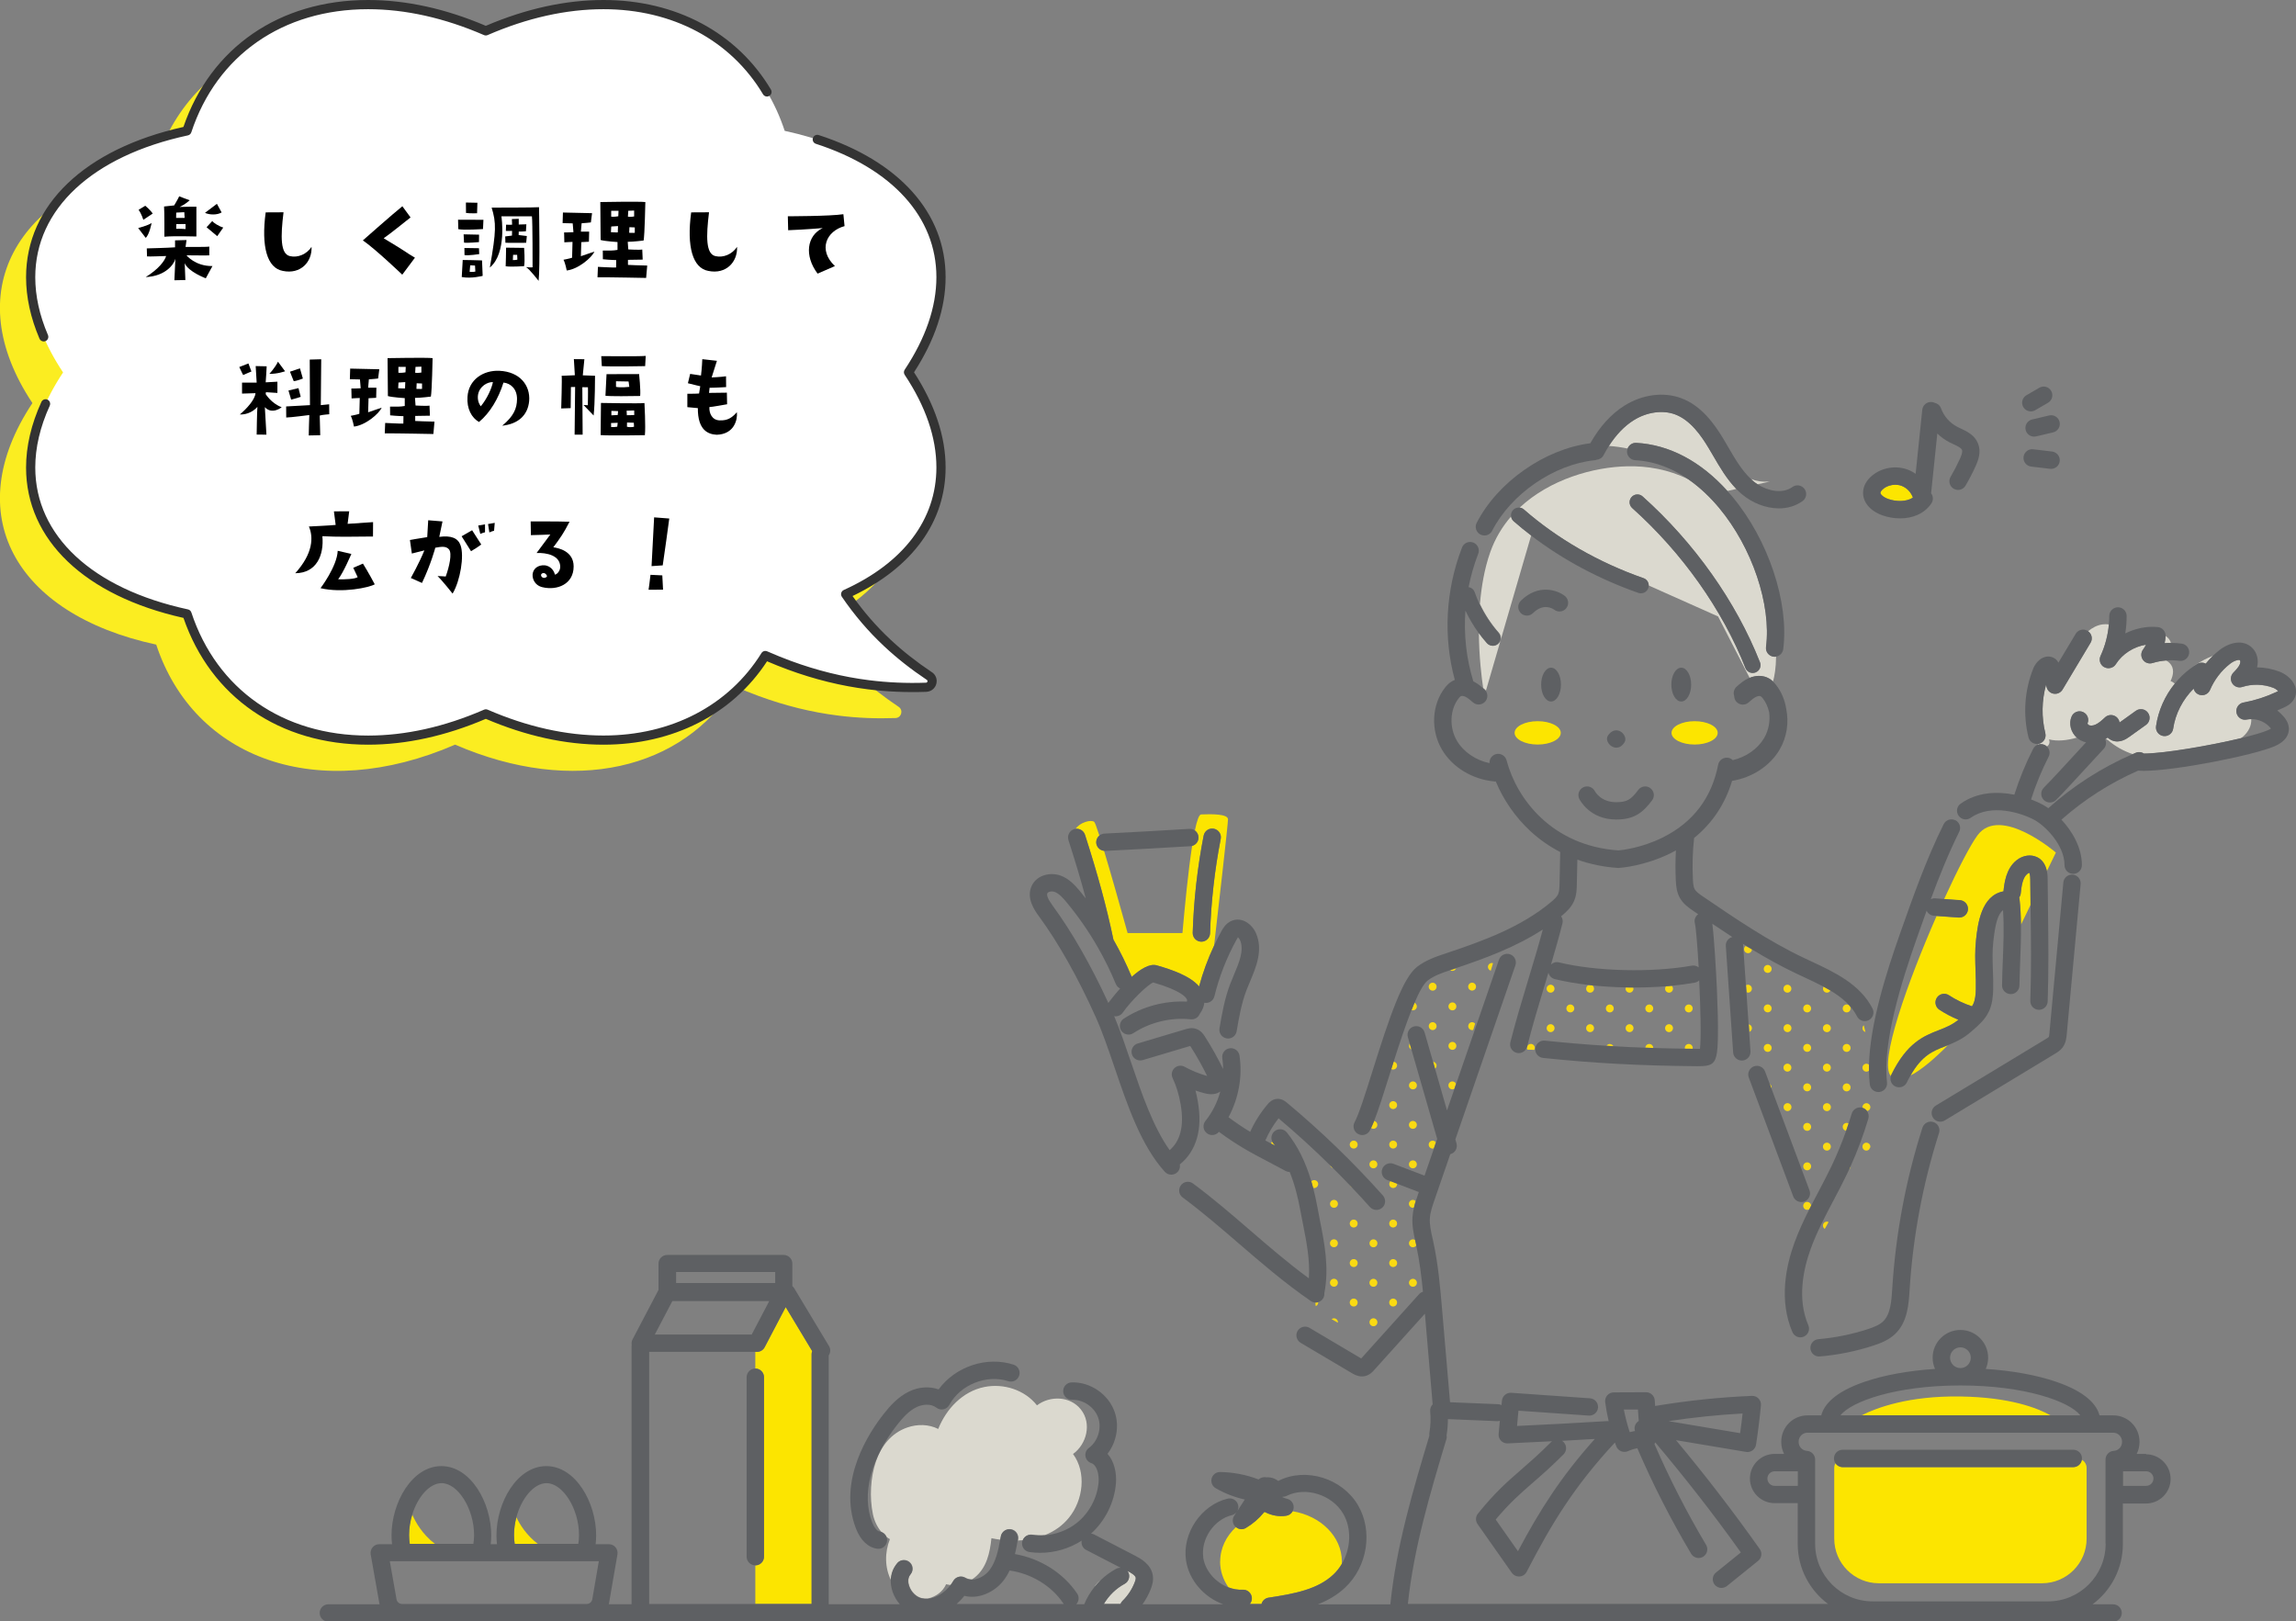 <?xml version="1.0" encoding="UTF-8"?>
<svg id="_レイヤー_2" data-name="レイヤー 2" xmlns="http://www.w3.org/2000/svg" viewBox="0 0 491.47 347.05">
  <rect x="0" y="0" width="491.47" height="347.05" fill="#808080" stroke="none"/>
  <defs>
    <style>
      .cls-1 {
        fill: none;
      }

      .cls-2 {
        fill: #fada13;
      }

      .cls-3 {
        fill: #fff;
      }

      .cls-4 {
        fill: #fce500;
      }

      .cls-5 {
        fill: #dbd9cf;
      }

      .cls-6 {
        fill: #fbed21;
      }

      .cls-7 {
        fill: #5e6063;
      }

      .cls-8 {
        fill: #333;
      }
    </style>
  </defs>
  <g id="_レイヤー_1-2" data-name="レイヤー 1">
    <g>
      <path class="cls-1" d="M373.01,302.57c-5.29.29-10.6.84-15.84,1.64l15.31,2.57c.2-1.4.37-2.8.53-4.2Z"/>
      <path class="cls-1" d="M334.34,308.4c.12.07.24.16.34.26.73.72.73,1.9,0,2.63-2.64,2.65-4.75,4.48-6.61,6.1-2.61,2.27-4.9,4.26-7.92,7.86l4.76,6.77c4.66-8.78,9.21-15.95,16.45-24.02-2.34.14-4.68.27-7.03.4Z"/>
      <path class="cls-1" d="M349.99,306.3s-.03-.08-.05-.13c-.2-.81.17-1.61.84-2.02l-.17-2.47h-3.02c.31,1.65.73,3.28,1.26,4.86.37-.1.75-.18,1.14-.25Z"/>
      <path class="cls-1" d="M270.67,323.61s-.07.09-.11.13c.08-.02.17-.04.25-.06-.05-.02-.09-.04-.14-.07Z"/>
      <rect class="cls-1" x="144.73" y="272.28" width="21.22" height="2.36"/>
      <path class="cls-1" d="M227.54,343.1c-2.48-3.67-6.81-6.29-11.43-6.94-.36.75-.79,1.49-1.32,2.17-1.88,2.43-5.29,4.05-8.38,3.25-.48.62-1.03,1.21-1.65,1.74h22.96c-.07-.07-.13-.14-.18-.23Z"/>
      <path class="cls-1" d="M287.22,334.24c0,.19,0,.38-.02.56,1.97-3.29,2.19-7.61.32-10.81-2.38-4.06-8.03-5.84-12.09-3.81-.27.14-.56.19-.84.19-.02.03-.04.06-.07.09.31.15.63.26.97.34.87.2,1.47.99,1.44,1.87-.01.3-.1.58-.24.83,6,.98,10.53,5.41,10.53,10.74Z"/>
      <path class="cls-1" d="M261.17,334.24c0-2.83,1.28-5.42,3.39-7.36-.05-.04-.11-.08-.16-.13-.6-.62-.69-1.57-.22-2.3l.49-.76c-.25.3-.58.52-.99.62-3.83.92-6.68,5.15-6.11,9.05.42,2.86,2.66,5.36,5.38,6.4-1.13-1.62-1.78-3.51-1.78-5.52Z"/>
      <path class="cls-1" d="M208.62,337.66c-.18.14-.37.28-.56.4,1.38,0,2.89-.86,3.78-2.01,1.37-1.77,1.89-4.22,2.29-6.49-.65-.08-1.29-.19-1.93-.32-.32,3.13-1.04,6.37-3.59,8.41Z"/>
      <path class="cls-1" d="M352.91,125.32c0,.19-.02.38-.09.56-.24.69-.89,1.12-1.58,1.12-.18,0-.37-.03-.55-.09-8.37-2.92-16.22-7.13-22.96-12.28l-9.68,33.21c.54.69.53,1.69-.07,2.37-.68.77-1.85.85-2.62.17-.58-.51-1.12-.99-1.68-1.23-.4-.18-.76-.18-.92-.09-.11.06-.27.22-.47.47-1.88,2.4-2.03,6.21-.37,9.05,1.41,2.41,4.02,4.18,6.99,4.81-.07-.88.5-1.7,1.38-1.93.99-.26,2.01.33,2.27,1.33,2.18,8.3,9.75,18.31,23.95,19.28.71-.06,4.98-.53,9.52-2.79,6.47-3.23,10.44-8.47,11.82-15.56.2-1.01,1.18-1.67,2.18-1.47.37.07.69.25.95.5,2.86-.68,5.35-2.41,6.72-4.75.98-1.67,1.32-3.67,1.06-5.53-.23-1.08-.67-2.09-1.33-2.92-.2-.25-.36-.41-.47-.47-.16-.09-.52-.08-.92.09-.56.25-1.1.73-1.68,1.23-.77.68-1.94.6-2.62-.17-.3-.34-.45-.76-.45-1.19-.25-.7-.07-1.51.52-2.03.73-.64,1.55-1.37,2.63-1.84.03-.01.05-.02.08-.03l-6.77-13.18-14.84-6.62ZM344.2,157.42c.64-.96,1.62-1.39,2.62-.87.74.38,1.47,1.54.87,2.4-.63,1.01-1.62,1.38-2.62.85-.74-.39-1.49-1.51-.87-2.38ZM329.15,159.36c-2.73,0-4.94-1.12-4.94-2.5s2.21-2.5,4.94-2.5,4.94,1.12,4.94,2.5-2.21,2.5-4.94,2.5ZM332.01,150.16c-1.17,0-2.12-1.62-2.12-3.62s.95-3.62,2.12-3.62,2.12,1.62,2.12,3.62-.95,3.62-2.12,3.62ZM335.28,130.17c-.63.8-1.78.95-2.59.34-.37-.27-2.3-1.48-4.55.73-.36.36-.83.53-1.3.53s-.96-.19-1.32-.55c-.72-.73-.71-1.91.02-2.63,3.75-3.69,7.8-2.29,9.42-1.03.81.63.96,1.8.33,2.61ZM353.64,171.31c-2.01,2.67-3.83,4.11-7.7,4.11-5.67,0-7.8-4.24-7.89-4.42-.45-.92-.07-2.03.86-2.48.92-.45,2.02-.07,2.48.84.07.13,1.3,2.35,4.56,2.35,2.39,0,3.19-.59,4.73-2.63.62-.82,1.78-.98,2.6-.37.82.62.98,1.78.37,2.6ZM359.88,142.92c1.17,0,2.12,1.62,2.12,3.62s-.95,3.62-2.12,3.62-2.12-1.62-2.12-3.62.95-3.62,2.12-3.62ZM362.74,159.36c-2.73,0-4.94-1.12-4.94-2.5s2.21-2.5,4.94-2.5,4.94,1.12,4.94,2.5-2.21,2.5-4.94,2.5Z"/>
      <path class="cls-1" d="M313.76,130.74c-.38,5.11.19,10.25,1.69,15.13.79.39,1.44.91,2.02,1.41-.34-2.27-.88-6.66-.92-11.82-1.07-1.48-2.01-3.07-2.79-4.72Z"/>
      <path class="cls-1" d="M236.6,182.14s-.06,0-.09,0c-.06,0-.12-.01-.17-.02,1.48,4.93,3.45,11.91,5.04,17.6h11.74c.52-5.94,1.25-13.37,2.07-18.66-.12.03-.24.05-.37.06-6.05.37-12.17.72-18.21,1.01Z"/>
      <polygon class="cls-1" points="164.65 278.5 143.92 278.5 140.17 285.65 160.91 285.65 164.65 278.5"/>
      <path class="cls-1" d="M337.54,189.21c-.02,1.08-.05,2.42-.63,3.71-.57,1.26-1.53,2.18-2.49,2.99-.08.07-.17.13-.25.2.3.42.42.97.29,1.51-.71,2.83-1.56,5.82-2.45,8.81.44-.41,1.08-.6,1.71-.45,7.89,1.93,19.84,2.23,28.43.7.54-.1,1.07.06,1.47.37-.26-4.52-.57-8.36-.8-9.37-.22-.77.08-1.56.69-2.01-.34-.23-.68-.46-1.01-.69-.98-.66-2.19-1.49-2.94-2.86-.65-1.19-.76-2.44-.83-3.62-.11-2.16-.11-4.33.02-6.49-.39.21-.78.42-1.18.62-5.61,2.77-10.71,3.11-10.93,3.12-.04,0-.08,0-.11,0s-.08,0-.12,0c-3.07-.2-6-.8-8.75-1.78l-.11,5.22Z"/>
      <path class="cls-1" d="M198.62,342.17c1.89-.13,3.7-1.38,4.87-2.9-.33-.03-.65-.09-.97-.17-.69,1.61-2.19,2.67-3.9,3.07Z"/>
      <path class="cls-1" d="M237.27,214.7s.02-.04.03-.06c.02-.04,1.04-1.42,2.49-3.04-.4-.19-.74-.52-.92-.96-1.12-2.71-2.41-5.33-3.86-7.86,0,0,0,0,0,0-1.94-3.39-4.18-6.61-6.68-9.63-.77-.93-1.61-1.87-2.55-2.22-.63-.23-1.39-.04-1.54.26-.23.45.17,1.38,1.17,2.75,4.07,5.54,8.16,12.7,11.88,20.77Z"/>
      <path class="cls-1" d="M217.31,332.59c5.43.95,10.33,4.02,13.3,8.43.49.73.39,1.69-.18,2.3h1.71c.54-1.31,1.27-2.54,2.15-3.65.26-.53.72-1.02,1.32-1.46,1-.97,2.13-1.81,3.36-2.47.31-.17.65-.23.98-.21l-7.4-3.83c-.75-.39-1.11-1.21-.96-1.99-2.63,1.69-5.77,2.61-8.9,2.61-.77,0-1.53-.06-2.29-.17-1.02-.15-1.72-1.1-1.56-2.11.02-.13.05-.26.1-.37-.35.03-.7.05-1.05.07-.16.9-.33,1.87-.57,2.86Z"/>
      <path class="cls-1" d="M459.4,314.93h-4.95v3.12h4.95c.86,0,1.56-.7,1.56-1.56s-.7-1.56-1.56-1.56Z"/>
      <path class="cls-1" d="M379.88,314.93c-.86,0-1.56.7-1.56,1.56s.7,1.56,1.56,1.56h4.95v-3.12h-4.95Z"/>
      <path class="cls-1" d="M419.64,298.91c10.63.17,16.51,2.48,19.28,4.04h6.39c-2.32-2.97-11.83-6.4-25.67-6.4s-23.35,3.43-25.67,6.4h4.52c3.23-1.64,10.1-4.22,21.16-4.04Z"/>
      <path class="cls-1" d="M421.86,290.62c0-1.23-1-2.22-2.22-2.22s-2.22,1-2.22,2.22,1,2.22,2.22,2.22,2.22-1,2.22-2.22Z"/>
      <path class="cls-1" d="M452.47,310.57c1-.06,1.78-.89,1.78-1.88v-.12c0-1.04-.85-1.89-1.89-1.89h-65.44c-1.04,0-1.89.85-1.89,1.89v.12c0,1,.78,1.83,1.78,1.88.98.06,1.75.87,1.75,1.86v.63s0,.01,0,.02v6.83s0,.01,0,.02v10.54c0,6.79,5.53,12.32,12.32,12.32h37.54c6.79,0,12.32-5.53,12.32-12.32v-18.03c0-.98.77-1.8,1.75-1.86ZM446.65,329.34c0,5.28-4.28,9.55-9.55,9.55h-34.92c-5.28,0-9.55-4.28-9.55-9.55v-15.13c0-.36.1-.7.26-1-.2-.3-.32-.65-.32-1.04,0-1.03.83-1.86,1.86-1.86h49.37c1.03,0,1.86.83,1.86,1.86,0,.09-.01.18-.03.27.61.35,1.03,1.01,1.03,1.76v15.13Z"/>
      <path class="cls-1" d="M480.13,157.69c-.15.13-.31.24-.47.36,2.55-.61,4.64-1.21,5.78-1.7.34-.15.55-.27.68-.36-.02-.03-.05-.07-.08-.11-1-1.21-2.58-1.92-4.14-1.92.1,1.36-.64,2.76-1.77,3.73Z"/>
      <path class="cls-1" d="M126.77,342.33l1.4-8.14h-44.74l1.44,8.14c.1.58.6,1,1.19,1h39.51c.59,0,1.09-.42,1.19-1Z"/>
      <path class="cls-1" d="M450.79,158.11c-.06.03-.11.07-.17.1.32.67.23,1.49-.3,2.06-5.98,6.53-9.13,9.92-10.22,10.97-.36.35-.83.53-1.3.53s-.97-.19-1.33-.56c-.72-.73-.7-1.91.03-2.63,1.21-1.19,5.5-5.84,9.04-9.7-.43-.09-.85-.24-1.23-.45-.28-.16-.54-.35-.78-.56-1.99.59-4.18.83-5.94.37.01.06.03.13.05.19.17.62-.1,1.09-.51,1.35.6.55.79,1.45.4,2.21-1.5,2.93-2.76,6.01-3.76,9.15.94.35,1.77.74,2.47,1.11.39.21.8.47,1.22.76,5.36-4.81,11.44-8.7,18.09-11.59-1.91-.65-3.71-1.63-5.3-2.99-.18-.08-.33-.2-.46-.33Z"/>
      <path class="cls-1" d="M161.68,335.07c-1.03,0-1.86-.83-1.86-1.86v-38.41c0-1.03.83-1.86,1.86-1.86v-3.58h-22.72v53.96h22.72v-8.26Z"/>
      <path class="cls-1" d="M115.12,330.47h8.67c.09-.6.15-1.23.15-1.89,0-5.61-3.45-11.11-6.96-11.11-2.7,0-5.36,3.26-6.45,7.32.78,1.61,2.18,3.83,4.58,5.68Z"/>
      <path class="cls-1" d="M93.1,330.47h8.23c.09-.6.15-1.23.15-1.89,0-5.61-3.45-11.11-6.96-11.11-2.57,0-5.1,2.95-6.28,6.73.7,1.62,2.15,4.19,4.85,6.27Z"/>
      <path class="cls-2" d="M318.5,206.97c0,.38.26.7.61.81l.48-1.61c-.08-.02-.16-.04-.24-.04-.47,0-.85.38-.85.85Z"/>
      <path class="cls-2" d="M315.74,219.08c-.12-.13-.27-.22-.45-.26-.05-.01-.11-.02-.17-.02-.23,0-.44.09-.6.25-.04.04-.07.08-.1.13-.09.13-.14.3-.14.47,0,.23.09.44.25.6.15.15.36.25.6.25.06,0,.12,0,.17-.02.01,0,.03,0,.04-.01l.41-1.38Z"/>
      <path class="cls-2" d="M306.67,210.35c-.47,0-.85.38-.85.85s.38.85.85.85.84-.38.84-.85-.38-.85-.84-.85Z"/>
      <path class="cls-2" d="M315.12,212.04c.06,0,.12,0,.17-.02.38-.08.67-.42.67-.83s-.29-.75-.67-.83c-.05-.01-.11-.02-.17-.02-.23,0-.44.09-.6.25-.15.15-.25.36-.25.6s.09.44.25.6c.15.15.36.25.6.25Z"/>
      <path class="cls-2" d="M311.74,215.42c0-.47-.38-.85-.84-.85s-.85.38-.85.85.38.85.85.85.84-.38.84-.85Z"/>
      <path class="cls-2" d="M302.44,216.27c.47,0,.84-.38.84-.85,0-.34-.2-.63-.49-.77-.21.49-.43,1.02-.64,1.56.09.03.19.05.29.05Z"/>
      <path class="cls-2" d="M310.77,207.56c-.12.04-.23.08-.34.12.13.09.29.14.47.14.37,0,.68-.24.79-.56-.28.1-.57.19-.85.29l-.06.02Z"/>
      <path class="cls-2" d="M307.51,228.1c0-.44-.34-.79-.76-.84l.43,1.5c.2-.15.33-.39.33-.67Z"/>
      <path class="cls-2" d="M310.89,231.48c-.47,0-.85.38-.85.85s.38.85.85.85c.15,0,.28-.04.4-.11l.37-1.08c-.13-.3-.43-.51-.77-.51Z"/>
      <path class="cls-2" d="M303.29,232.33c0-.47-.38-.85-.84-.85s-.85.38-.85.85.38.85.85.85.84-.38.84-.85Z"/>
      <path class="cls-2" d="M310.05,223.87c0,.47.38.85.85.85s.84-.38.84-.85-.38-.85-.84-.85-.85.38-.85.85Z"/>
      <path class="cls-2" d="M301.6,223.87c0,.36.22.66.54.78l-.37-1.28c-.1.14-.17.31-.17.5Z"/>
      <path class="cls-2" d="M298.39,235.72c-.05-.01-.11-.02-.17-.02-.47,0-.85.38-.85.85s.38.85.85.85c.06,0,.12,0,.17-.02.38-.08.67-.42.67-.83s-.29-.75-.67-.83Z"/>
      <path class="cls-2" d="M306.67,220.49c.47,0,.84-.38.84-.85,0-.17-.05-.34-.14-.47-.15-.22-.41-.37-.7-.37s-.55.15-.7.37c-.09.13-.14.3-.14.47,0,.47.38.85.85.85Z"/>
      <path class="cls-2" d="M306.67,244.16c-.47,0-.85.38-.85.85s.38.85.85.85c.08,0,.16-.01.23-.04l.45-1.31c-.15-.21-.4-.35-.68-.35Z"/>
      <path class="cls-2" d="M302.44,248.38c-.47,0-.85.38-.85.85s.38.85.85.85.84-.38.84-.85-.38-.85-.84-.85Z"/>
      <path class="cls-2" d="M302.44,239.93c-.47,0-.85.38-.85.85s.38.85.85.85.84-.38.84-.85-.38-.85-.84-.85Z"/>
      <path class="cls-2" d="M297.7,252.79c-.19.15-.32.39-.32.66,0,.47.38.85.85.85.06,0,.12,0,.17-.02.38-.08.67-.42.67-.83,0-.05,0-.1-.01-.14l-1.35-.52Z"/>
      <path class="cls-2" d="M298.39,244.17c-.05-.01-.11-.02-.17-.02-.47,0-.85.38-.85.85s.38.85.85.85c.06,0,.12,0,.17-.02.38-.08.67-.42.67-.83s-.29-.75-.67-.83Z"/>
      <path class="cls-2" d="M303,265.8c-.03-.12-.05-.24-.08-.37-.14-.09-.3-.15-.47-.15-.47,0-.85.38-.85.85s.38.85.85.85c.31,0,.58-.17.73-.42,0-.02,0-.05-.01-.07-.05-.23-.1-.46-.15-.69Z"/>
      <path class="cls-2" d="M302.44,256.83c-.47,0-.85.38-.85.85s.38.85.85.85c.07,0,.13-.01.2-.03.11-.49.25-.96.39-1.42-.15-.15-.36-.24-.59-.24Z"/>
      <path class="cls-2" d="M298.39,269.53c-.05-.01-.11-.02-.17-.02-.47,0-.85.38-.85.85,0,.23.09.44.25.6.15.15.36.25.6.25.06,0,.12,0,.17-.02.16-.03.31-.12.43-.23.15-.15.25-.36.25-.6,0-.41-.29-.75-.67-.83Z"/>
      <path class="cls-2" d="M298.39,261.07c-.05-.01-.11-.02-.17-.02-.47,0-.85.38-.85.85s.38.85.85.85c.06,0,.12,0,.17-.02.38-.08.67-.42.67-.83s-.29-.75-.67-.83Z"/>
      <path class="cls-2" d="M301.6,274.58c0,.47.38.85.85.85s.84-.38.84-.85-.38-.85-.84-.85-.85.38-.85.85Z"/>
      <path class="cls-2" d="M298.39,277.98c-.05-.01-.11-.02-.17-.02-.47,0-.85.38-.85.85s.38.85.85.85c.06,0,.12,0,.17-.02.38-.08.67-.42.67-.83s-.29-.75-.67-.83Z"/>
      <path class="cls-2" d="M297.82,228.84c.12.06.25.1.4.1.06,0,.12,0,.17-.02.38-.08.67-.42.67-.83s-.29-.75-.67-.83c-.02,0-.04,0-.07,0-.17.54-.34,1.06-.5,1.58Z"/>
      <path class="cls-2" d="M289.77,245.85c.47,0,.84-.38.84-.85s-.38-.85-.84-.85-.85.38-.85.85.38.85.85.85Z"/>
      <path class="cls-2" d="M293.99,248.38c-.47,0-.85.38-.85.85s.38.85.85.85.84-.38.84-.85-.38-.85-.84-.85Z"/>
      <path class="cls-2" d="M285.31,250.03c-.19-.19-.38-.37-.57-.56.08.27.3.48.57.56Z"/>
      <path class="cls-2" d="M293.99,241.62c.47,0,.84-.38.84-.85,0-.42-.3-.76-.7-.83-.23.57-.44,1.08-.65,1.51.14.1.31.17.5.17Z"/>
      <path class="cls-2" d="M289.77,269.51c-.47,0-.85.38-.85.85,0,.23.09.44.25.6.15.15.36.25.6.25s.44-.09.6-.25c.15-.15.25-.36.25-.6,0-.47-.38-.85-.84-.85Z"/>
      <path class="cls-2" d="M289.77,262.75c.47,0,.84-.38.84-.85s-.38-.85-.84-.85-.85.38-.85.85.38.85.85.85Z"/>
      <path class="cls-2" d="M294.84,266.13c0-.47-.38-.85-.84-.85s-.85.38-.85.85.38.85.85.85.84-.38.84-.85Z"/>
      <path class="cls-2" d="M285.54,266.97c.47,0,.84-.38.84-.85s-.38-.85-.84-.85-.85.38-.85.85.38.85.85.85Z"/>
      <path class="cls-2" d="M284.7,257.68c0,.47.38.85.85.85s.84-.38.84-.85-.38-.85-.84-.85-.85.38-.85.85Z"/>
      <path class="cls-2" d="M289.37,254.2c-.13-.13-.25-.27-.38-.4.08.17.21.31.38.4Z"/>
      <path class="cls-2" d="M289.77,277.96c-.47,0-.85.38-.85.85s.38.85.85.85.84-.38.84-.85-.38-.85-.84-.85Z"/>
      <path class="cls-2" d="M294.84,283.03c0-.47-.38-.85-.84-.85s-.85.38-.85.85.38.85.85.85.84-.38.84-.85Z"/>
      <path class="cls-2" d="M286.39,283.03c0-.47-.38-.85-.84-.85-.2,0-.37.07-.52.18l1.35.77s.01-.07.01-.11Z"/>
      <path class="cls-2" d="M293.99,273.73c-.47,0-.85.38-.85.85s.38.85.85.85.84-.38.84-.85-.38-.85-.84-.85Z"/>
      <path class="cls-2" d="M285.54,275.42c.47,0,.84-.38.84-.85s-.38-.85-.84-.85-.85.38-.85.85.38.85.85.85Z"/>
      <path class="cls-2" d="M281.54,278.81l.1.77c.05-.02.11-.05.15-.08.09-.06.17-.14.23-.23.06-.09.1-.19.13-.3.01-.06.02-.11.02-.17,0-.02,0-.04,0-.06-.17.05-.35.08-.52.08-.03,0-.06,0-.09,0Z"/>
      <path class="cls-2" d="M272.56,244.75c-.1-.12-.17-.26-.24-.39-.13.11-.22.25-.27.42.29.15.58.31.89.47-.13-.17-.25-.33-.38-.49Z"/>
      <path class="cls-2" d="M281.08,254.26c.08.02.16.04.24.04.06,0,.12,0,.17-.02.11-.02.21-.07.3-.13.09-.06.17-.14.23-.23.06-.09.1-.19.13-.3.01-.05.02-.11.02-.17s0-.12-.02-.17c-.02-.11-.07-.21-.13-.3-.06-.09-.14-.17-.23-.23-.09-.06-.19-.1-.3-.13-.05-.01-.11-.02-.17-.02-.25,0-.47.11-.62.28.13.45.26.91.38,1.37Z"/>
      <path class="cls-5" d="M350.24,94.79c7.08.38,13.8,3.94,19.53,10.3l1.91-.43c-2.04-2.1-3.51-4.61-4.93-7.06-.33-.57-.67-1.15-1.01-1.71-1.63-2.72-3.93-6-7.19-7.2-2.65-.98-6.04-.5-8.85,1.26-1.98,1.24-3.76,3.09-5.3,5.5,1.35.1,2.69.29,4.01.56.27-.75,1-1.26,1.84-1.22Z"/>
      <path class="cls-5" d="M376.21,103.66l2.61-.58c-1.6.11-2.91-.1-4.02-.55.15.14.3.29.46.43.29.25.61.49.95.7Z"/>
      <path class="cls-5" d="M351.8,123.76c.69.24,1.11.88,1.12,1.57l14.84,6.62,6.77,13.18c1.43-.61,2.93-.58,4.13.08.34.19.63.41.88.64.31-1.17.61-2.9.64-5.29-.1.02-.19.03-.29.03-.08,0-.16,0-.24-.02-1.02-.13-1.74-1.06-1.61-2.08,1.16-9.04-2.97-21.28-10.03-29.75-1.7-2.04-3.92-4.28-6.62-6.15-4.28-2.13-8.8-2.86-12.99-2.78-7.26.14-16.62,2.76-23.12,8.86.33.03.66.16.93.4,7.18,6.28,16.03,11.36,25.6,14.7ZM349.25,106.39c.62-.69,1.67-.75,2.36-.13,11.08,9.92,20.01,22.53,25.12,35.5.34.86-.08,1.83-.94,2.17-.2.08-.41.12-.61.12-.67,0-1.3-.4-1.56-1.06-4.93-12.5-13.54-24.66-24.24-34.24-.69-.62-.75-1.67-.13-2.36Z"/>
      <path class="cls-5" d="M320.71,137.83c-.32.28-.72.42-1.11.42-.46,0-.92-.19-1.25-.56-.63-.71-1.23-1.45-1.79-2.23.04,5.15.58,9.55.92,11.82.12.1.23.2.35.3.09.08.17.16.24.25l9.68-33.21c-1.29-.98-2.54-2-3.74-3.05-.32-.28-.5-.65-.55-1.03-1.9,2.19-3.45,4.75-4.49,7.72-1.22,3.49-1.87,7.31-2.18,11.02,1.06,2.24,2.44,4.34,4.07,6.18.61.69.55,1.75-.14,2.36Z"/>
      <path class="cls-4" d="M329.15,154.37c-2.73,0-4.94,1.12-4.94,2.5s2.21,2.5,4.94,2.5,4.94-1.12,4.94-2.5-2.21-2.5-4.94-2.5Z"/>
      <path class="cls-4" d="M362.74,154.37c-2.73,0-4.94,1.12-4.94,2.5s2.21,2.5,4.94,2.5,4.94-1.12,4.94-2.5-2.21-2.5-4.94-2.5Z"/>
      <path class="cls-7" d="M332.01,142.92c-1.17,0-2.12,1.62-2.12,3.62s.95,3.62,2.12,3.62,2.12-1.62,2.12-3.62-.95-3.62-2.12-3.62Z"/>
      <path class="cls-7" d="M359.88,150.16c1.17,0,2.12-1.62,2.12-3.62s-.95-3.62-2.12-3.62-2.12,1.62-2.12,3.62.95,3.62,2.12,3.62Z"/>
      <path class="cls-4" d="M416.35,223.97c-2.64,1.03-4.95,1.94-7.39,6.24,2.44-1.24,5.37-3.83,7.99-6.48-.2.08-.4.16-.6.24Z"/>
      <path class="cls-4" d="M419.53,192.7c1.02.07,1.79.96,1.72,1.99-.07.98-.89,1.73-1.85,1.73-.04,0-.09,0-.14,0l-4.73-.34c-6.14,13.99-12.39,31.4-9.79,34.24.03-.08.05-.16.09-.24,3.37-6.91,6.98-8.32,10.16-9.56,1.47-.57,2.85-1.12,4.21-2.23-1.42-.59-2.78-1.31-4.07-2.15-.86-.56-1.1-1.71-.54-2.57.56-.86,1.71-1.1,2.57-.54,1.54,1.01,3.2,1.81,4.94,2.38.09-.14.17-.28.25-.43.46-.93.55-2.1.58-3.22.03-1.3,0-2.59-.06-3.96-.07-2.14-.15-4.35.1-6.57l.02-.21c.36-3.14,1.06-9.36,5.86-10.22.18-1.74.52-4.86,2.82-6.67,1.34-1.06,3.07-1.3,4.4-.63,1.31.67,1.85,1.9,2.07,2.97l1.93-3.98s-11.9-10.23-16.77-3.7c-1.49,2-4.22,7.25-7.16,13.68l3.38.24Z"/>
      <path class="cls-4" d="M434.4,186.83c-.1.02-.26.08-.41.21-1.01.79-1.26,2.59-1.43,4.2-.03.32-.15.61-.32.86.02.08.04.17.05.25.21,1.85.29,3.71.32,5.56l2.05-4.24c-.02-1.76-.05-3.56-.06-5.45,0-.9-.13-1.26-.2-1.39Z"/>
      <path class="cls-2" d="M356.42,211.63c0,.47.38.85.85.85s.84-.38.84-.85c0-.25-.11-.46-.27-.62-.41.04-.83.08-1.24.11-.11.14-.17.32-.17.51Z"/>
      <path class="cls-2" d="M362.33,215.86c0-.47-.38-.85-.84-.85s-.85.38-.85.85.38.85.85.85.84-.38.84-.85Z"/>
      <path class="cls-2" d="M353.88,215.86c0-.47-.38-.85-.84-.85s-.85.38-.85.85.38.85.85.85.84-.38.84-.85Z"/>
      <path class="cls-2" d="M362.33,224.31c0-.47-.38-.85-.84-.85s-.85.38-.85.85c0,.06,0,.11.02.17.54,0,1.1.01,1.65.02.01-.06.02-.12.02-.19Z"/>
      <path class="cls-2" d="M353.88,224.31c0-.47-.38-.85-.84-.85s-.82.36-.84.8c.56.02,1.12.04,1.68.06,0,0,0,0,0-.01Z"/>
      <path class="cls-2" d="M357.86,220.68c.15-.15.25-.36.25-.6,0-.47-.38-.85-.84-.85s-.85.38-.85.85c0,.23.09.44.25.6.15.15.36.25.6.25s.44-.09.6-.25Z"/>
      <path class="cls-2" d="M349.41,220.68c.15-.15.25-.36.25-.6,0-.47-.38-.85-.84-.85s-.85.38-.85.85c0,.23.09.44.25.6.15.15.36.25.6.25s.44-.09.6-.25Z"/>
      <path class="cls-2" d="M339.52,211.63c0,.47.38.85.85.85s.84-.38.84-.85c0-.29-.15-.55-.37-.7-.26-.03-.52-.06-.78-.09-.31.12-.54.43-.54.79Z"/>
      <path class="cls-2" d="M348.01,211.37c-.03.08-.05.17-.05.26,0,.47.38.85.85.85s.84-.38.84-.85c0-.09-.02-.17-.04-.24-.53,0-1.07,0-1.6-.02Z"/>
      <path class="cls-2" d="M345.43,215.86c0-.47-.38-.85-.84-.85s-.85.38-.85.85.38.85.85.85.84-.38.84-.85Z"/>
      <path class="cls-2" d="M336.98,215.86c0-.47-.38-.85-.84-.85s-.85.38-.85.85.38.85.85.85.84-.38.84-.85Z"/>
      <path class="cls-2" d="M344.59,223.46c-.3,0-.56.16-.71.4.49.03.98.06,1.47.09-.14-.29-.42-.48-.76-.48Z"/>
      <path class="cls-2" d="M340.96,220.68c.15-.15.25-.36.25-.6,0-.47-.38-.85-.84-.85s-.85.38-.85.85c0,.23.09.44.25.6.15.15.36.25.6.25s.44-.09.6-.25Z"/>
      <path class="cls-2" d="M331.31,212.23c.15.15.36.25.6.25.47,0,.84-.38.84-.85s-.38-.85-.84-.85c-.23,0-.44.09-.6.25-.15.15-.25.36-.25.6s.09.44.25.6Z"/>
      <path class="cls-2" d="M326.92,224.03c-.02.08-.05.16-.08.23,0,.01,0,.03,0,.04,0,.13.03.26.09.37l1.48.06c.08-.13.12-.27.12-.43,0-.47-.38-.85-.84-.85-.31,0-.57.16-.72.41-.01.05-.03.11-.04.16Z"/>
      <path class="cls-2" d="M331.91,220.93c.23,0,.44-.09.6-.25s.25-.36.25-.6c0-.47-.38-.85-.84-.85-.23,0-.44.09-.6.25-.15.15-.25.36-.25.6s.09.44.25.6c.15.15.36.25.6.25Z"/>
      <path class="cls-2" d="M400.07,227.9c-.15-.13-.34-.21-.55-.21-.47,0-.85.38-.85.85s.38.85.85.85c.21,0,.39-.08.54-.2,0-.42,0-.85.01-1.28Z"/>
      <path class="cls-2" d="M399.52,244.59c-.47,0-.85.38-.85.85s.38.85.85.85c.21,0,.39-.08.54-.2l.29-.52s.01-.08.01-.12c0-.47-.38-.85-.84-.85Z"/>
      <path class="cls-2" d="M391.06,219.24c-.47,0-.85.38-.85.85,0,.23.09.44.25.6.15.15.36.25.6.25s.44-.09.6-.25c.15-.15.25-.36.25-.6,0-.47-.38-.85-.84-.85Z"/>
      <path class="cls-2" d="M390.22,211.63c0,.47.38.85.85.85.33,0,.61-.19.75-.47-.48-.28-.97-.56-1.47-.83-.08.13-.13.28-.13.45Z"/>
      <path class="cls-2" d="M396.13,215.86c0-.47-.38-.85-.84-.85s-.85.38-.85.85.38.85.85.85.84-.38.84-.85Z"/>
      <path class="cls-2" d="M387.68,215.86c0-.47-.38-.85-.84-.85s-.85.38-.85.85.38.85.85.85.84-.38.84-.85Z"/>
      <path class="cls-2" d="M391.06,236.14c-.47,0-.85.38-.85.85,0,.23.09.44.25.6.15.15.36.25.6.25s.44-.09.6-.25.25-.36.25-.6c0-.47-.38-.85-.84-.85Z"/>
      <path class="cls-2" d="M391.06,229.38c.47,0,.84-.38.84-.85s-.38-.85-.84-.85-.85.38-.85.85.38.85.85.85Z"/>
      <path class="cls-2" d="M396.13,232.76c0-.47-.38-.85-.84-.85s-.85.38-.85.85.38.85.85.85.84-.38.84-.85Z"/>
      <path class="cls-2" d="M386.84,233.6c.47,0,.84-.38.84-.85s-.38-.85-.84-.85-.85.38-.85.85.38.85.85.85Z"/>
      <path class="cls-2" d="M395.29,223.46c-.47,0-.85.38-.85.85s.38.85.85.85.84-.38.84-.85-.38-.85-.84-.85Z"/>
      <path class="cls-2" d="M386.84,225.15c.47,0,.84-.38.84-.85s-.38-.85-.84-.85-.85.38-.85.85.38.85.85.85Z"/>
      <path class="cls-2" d="M398.92,220.68c.11.11.24.18.39.22l-.36-1.44c-.17.15-.28.38-.28.62,0,.23.09.44.25.6Z"/>
      <path class="cls-2" d="M391.06,244.59c-.47,0-.85.38-.85.85s.38.85.85.85.84-.38.84-.85-.38-.85-.84-.85Z"/>
      <path class="cls-2" d="M396.13,249.66s0-.01,0-.02c-.1.22-.2.44-.31.66.19-.16.31-.39.31-.65Z"/>
      <path class="cls-2" d="M386.84,248.81c-.47,0-.85.38-.85.85s.38.85.85.85.84-.38.84-.85-.38-.85-.84-.85Z"/>
      <path class="cls-2" d="M395.29,240.36c-.47,0-.85.38-.85.85,0,.43.32.78.73.83.18-.52.36-1.04.53-1.56-.12-.07-.27-.12-.42-.12Z"/>
      <path class="cls-2" d="M386.84,240.36c-.47,0-.85.38-.85.85s.38.85.85.85.84-.38.84-.85-.38-.85-.84-.85Z"/>
      <path class="cls-2" d="M399.65,237.82c.18-.03.34-.11.46-.23.15-.15.25-.36.25-.6,0-.47-.38-.85-.84-.85s-.85.38-.85.85c0,.05,0,.1.01.15,0,0,0,0,0,0,.4.12.73.37.96.69Z"/>
      <path class="cls-2" d="M391.06,261.49c-.47,0-.85.38-.85.85,0,.3.16.56.39.71l.82-1.47c-.11-.05-.23-.09-.36-.09Z"/>
      <path class="cls-2" d="M386.84,257.27c-.47,0-.85.38-.85.85s.38.85.85.85c.18,0,.35-.06.48-.15.12-.24.24-.47.36-.71,0-.46-.38-.83-.84-.83Z"/>
      <path class="cls-2" d="M374.93,203.14l-1.27-.64c-.21.15-.34.4-.34.68,0,.47.38.85.85.85s.84-.37.84-.84c-.03-.02-.05-.03-.08-.05Z"/>
      <path class="cls-2" d="M374.16,212.48c.47,0,.84-.38.84-.85s-.38-.85-.84-.85c-.14,0-.28.04-.4.1l.11,1.53c.09.03.19.05.29.05Z"/>
      <path class="cls-2" d="M382.61,212.48c.47,0,.84-.38.84-.85s-.38-.85-.84-.85-.85.38-.85.85.38.85.85.85Z"/>
      <path class="cls-2" d="M378.39,216.7c.47,0,.84-.38.84-.85s-.38-.85-.84-.85-.85.38-.85.85.38.85.85.85Z"/>
      <path class="cls-2" d="M378.39,208.25c.47,0,.84-.38.84-.85s-.38-.85-.84-.85-.85.38-.85.85.38.85.85.85Z"/>
      <path class="cls-2" d="M382.61,229.38c.47,0,.84-.38.84-.85s-.38-.85-.84-.85-.85.38-.85.85.38.85.85.85Z"/>
      <path class="cls-2" d="M379.23,232.76c0-.3-.16-.57-.4-.72l.36.96c.02-.08.04-.16.04-.25Z"/>
      <path class="cls-2" d="M377.54,224.31c0,.47.38.85.85.85s.84-.38.84-.85-.38-.85-.84-.85-.85.38-.85.85Z"/>
      <path class="cls-2" d="M374.46,220.87c.11-.04.22-.11.3-.19.15-.15.25-.36.25-.6,0-.4-.28-.74-.66-.82l.11,1.61Z"/>
      <path class="cls-2" d="M382.02,220.68c.15.15.36.25.6.25s.44-.09.6-.25c.15-.15.25-.36.25-.6,0-.47-.38-.85-.84-.85s-.85.38-.85.85c0,.23.09.44.25.6Z"/>
      <path class="cls-2" d="M382.02,237.58c.15.15.36.25.6.25s.44-.09.6-.25.25-.36.25-.6c0-.47-.38-.85-.84-.85s-.85.38-.85.85c0,.23.09.44.25.6Z"/>
      <path class="cls-4" d="M398.48,302.96h40.44c-2.77-1.56-8.65-3.88-19.28-4.04-11.06-.17-17.93,2.4-21.16,4.04Z"/>
      <path class="cls-4" d="M445.63,312.45c-.13.9-.9,1.59-1.83,1.59h-49.37c-.64,0-1.21-.33-1.54-.82-.17.29-.26.63-.26,1v15.13c0,5.28,4.28,9.55,9.55,9.55h34.92c5.28,0,9.55-4.28,9.55-9.55v-15.13c0-.76-.41-1.41-1.03-1.76Z"/>
      <path class="cls-4" d="M88.25,324.2c-.43,1.38-.68,2.88-.68,4.38,0,.66.05,1.28.15,1.89h5.38c-2.71-2.08-4.15-4.64-4.85-6.27Z"/>
      <path class="cls-4" d="M110.54,324.79c-.32,1.21-.51,2.5-.51,3.79,0,.66.05,1.28.15,1.89h4.94c-2.4-1.84-3.81-4.07-4.58-5.68Z"/>
      <path class="cls-4" d="M261.17,334.24c0,2.01.65,3.9,1.78,5.52.98.38,2.03.57,3.07.51,1.01-.06,1.9.73,1.96,1.75.03.49-.14.95-.44,1.3h2.5c.19-.69.76-1.24,1.52-1.35,5.61-.84,10.52-1.79,13.87-4.95.7-.66,1.29-1.41,1.78-2.23.01-.19.02-.37.02-.56,0-5.33-4.53-9.76-10.53-10.74-.27.49-.75.85-1.33.94-1.56.25-3.17-.04-4.55-.77-.08.02-.17.04-.25.06-1.08,1.32-2.4,2.46-3.87,3.33-.29.17-.62.26-.94.26-.43,0-.85-.16-1.18-.44-2.1,1.94-3.39,4.53-3.39,7.36Z"/>
      <path class="cls-4" d="M161.68,292.94c1.03,0,1.86.83,1.86,1.86v38.41c0,1.03-.83,1.86-1.86,1.86h0v8.26h12.05v-53.49c0-.23.05-.44.12-.64l-5.67-9.42-4.5,8.59c-.32.61-.95,1-1.65,1h-.35v3.58h0Z"/>
      <path class="cls-5" d="M192.08,334.58c.66-.79,1.83-.89,2.62-.23s.89,1.83.23,2.62c-.71.84-.49,1.92-.29,2.49.45,1.31,1.53,2.36,2.7,2.62.43.09.86.12,1.28.09,1.71-.4,3.2-1.46,3.9-3.07.32.09.65.14.97.17.22-.29.43-.59.6-.89.25-.44.66-.75,1.14-.88.48-.13,1-.05,1.43.2.43.25.91.36,1.41.37.19-.13.38-.26.56-.4,2.55-2.04,3.27-5.27,3.59-8.41.63.13,1.28.23,1.93.32.04-.25.09-.49.13-.73.17-1.01,1.14-1.69,2.15-1.52,1.01.17,1.69,1.14,1.52,2.15-.02.09-.03.18-.05.27.35-.01.7-.04,1.05-.07.3-.81,1.13-1.32,2.02-1.19.9.13,1.81.16,2.72.09,1.96-.78,3.73-1.99,5.13-3.72,3.06-3.78,3.77-9.69.87-13.63,2.91-2.1,4.06-6.52,1.68-9.53-2.3-2.91-6.63-2.99-9.4-.88-2.59-3.3-7.12-4.77-11.26-3.93-4.66.94-8.15,4.68-9.88,8.98-2.02-1.02-4.44-1.08-6.66-.3-3.34,1.17-5.52,3.91-6.65,7.2-1.19,3.45-1.41,7.76-.67,11.34.29,1.41.93,2.77,1.84,3.84.48.18.85.55,1.05,1.01.24.19.49.35.75.5-1.13,2.82-1.12,6.11.24,8.78.04-1.34.5-2.59,1.35-3.61Z"/>
      <path class="cls-5" d="M236.28,343.33h3.57c.09-.24.23-.47.43-.66,1.13-1.1,2.03-2.47,2.6-3.94.07-.18.28-.73.23-1.02-.09-.56-1.28-1.19-1.8-1.47.07.08.13.17.18.27.48.9.14,2.03-.76,2.52-1.85.99-3.39,2.5-4.45,4.31Z"/>
      <path class="cls-5" d="M234.29,339.68c.41-.52.85-1.01,1.32-1.46-.6.44-1.06.94-1.32,1.46Z"/>
      <path class="cls-4" d="M404.19,106.81c1.68.6,3.87.63,5.27-.29-.38-1.15-1.33-2.14-2.47-2.54-.41-.15-.85-.22-1.3-.22-.92,0-1.85.3-2.56.87-.42.34-.62.67-.63.86-.01.34.66.96,1.68,1.32Z"/>
      <path class="cls-4" d="M232.26,178.7c2.76,8.59,4.64,15.52,6.08,22.43,1.47,2.57,2.77,5.24,3.92,7.98,1.83-1.64,3.83-2.9,5.34-2.47,3.35.96,7.19,2.3,9.08,4.52.81-2.99,1.88-5.91,3.2-8.72.9-7.84,3-26.18,2.98-27.07-.03-1.14-3.39-1.14-5.75-1.04-.45.02-.91,1.33-1.34,3.42.44.31.75.81.78,1.4.06.9-.53,1.68-1.37,1.91-.82,5.28-1.55,12.71-2.07,18.66h-11.74c-1.58-5.68-3.55-12.66-5.04-17.6-.9-.09-1.63-.82-1.68-1.75-.03-.61.24-1.16.67-1.52-.55-1.73-.95-2.83-1.11-2.94-.69-.52-3.07.12-3.97,1.51.87-.12,1.73.4,2.01,1.27ZM257.65,178.86c.2-1.01,1.17-1.67,2.18-1.47,1.01.2,1.67,1.17,1.47,2.18-1.29,6.64-2.06,13.44-2.28,20.2-.03,1.01-.86,1.8-1.86,1.8-.02,0-.04,0-.06,0-1.03-.03-1.83-.89-1.8-1.92.22-6.96,1.01-13.96,2.34-20.79Z"/>
      <path class="cls-5" d="M437.73,159.51c.15.08.28.18.41.29.41-.26.68-.74.51-1.35-.02-.06-.03-.13-.05-.19,1.76.47,3.95.22,5.94-.37-1.28-1.15-1.77-3.02-1.1-4.54.42-.94,1.52-1.36,2.45-.94.93.41,1.35,1.49.95,2.43,0,.09.11.28.25.35.34.19.91.15,1.45-.09.72-.32,1.4-.93,2.03-1.54.51-.49,1.26-.64,1.93-.39.64.24,1.1.81,1.19,1.48l3.5-2.51c.84-.6,2-.41,2.59.43.6.83.41,2-.43,2.59l-3.55,2.54c-.57.41-2.07,1.48-3.75.77-.34-.14-.64-.34-.9-.59-.12.08-.25.15-.37.23.13.14.28.25.46.33,1.59,1.37,3.39,2.34,5.3,2.99.21-.09.42-.19.64-.28.6-.25,1.25-.17,1.75.17,4.22,0,14.04-1.68,20.72-3.28.16-.12.32-.23.47-.36,1.12-.97,1.87-2.37,1.77-3.73-.28,0-.57.02-.85.07-.05,0-.1.02-.15.03-1,.19-1.97-.48-2.16-1.48-.19-1,.46-1.97,1.47-2.17.06-.01.12-.02.18-.03,2.39-.45,4.71-1.2,6.91-2.24.15-.07.27-.13.35-.18-.19-.22-.56-.52-1.02-.7-2.09-.81-4.52-.89-6.65-.19-.81.26-1.7-.06-2.15-.78-.45-.72-.36-1.66.23-2.27.57-.59,1.16-1.21,1.4-1.82.16-.4.1-.77.02-.85-.17-.17-1.14,0-2.14.78-1.86,1.46-3.33,3.39-4.26,5.57-.34.8-1.2,1.26-2.06,1.1-.72-.14-1.28-.68-1.45-1.37-2.32,2.3-3.92,5.37-4.38,8.57-.15,1.02-1.09,1.72-2.1,1.57-1.02-.15-1.72-1.09-1.57-2.1.48-3.36,1.91-6.52,4.03-9.13-.29-.25-.6-.43-.92-.56.63-1.3.87-2.78-.23-3.88-.23-.22-.48-.39-.74-.51-.98.08-1.96.26-2.89.55-.77.24-1.61-.05-2.07-.71-.46-.66-.44-1.55.05-2.19.24-.32.45-.67.62-1.03-2.6.42-5.04,1.95-6.46,4.18-.35.56-.95.86-1.57.86-.3,0-.61-.07-.89-.23-.86-.47-1.21-1.52-.8-2.41.97-2.11,1.58-4.42,1.79-6.74-.45-.07-.92-.07-1.43,0-1.13.17-2.14.72-3.04,1.46.79.55,1.04,1.63.53,2.47l-6,10.03c-.39.65-1.12,1-1.87.88-.74-.11-1.35-.66-1.53-1.39l-.13-.52c-.93,3.37-1,6.98-.15,10.37.25,1-.36,2-1.35,2.25-.08.02-.16.03-.24.04.02.05.04.11.07.16.46-.15.97-.13,1.43.11Z"/>
      <path class="cls-5" d="M463.36,137.66c.44-.03.88-.05,1.33-.05-.1-.36-.29-.71-.6-1.04-.16-.17-.33-.31-.52-.43,0,0,0,0,0,.01-.03.51-.1,1.01-.21,1.51Z"/>
      <path class="cls-5" d="M472.15,142.07c.48-.6,1-1.17,1.56-1.7-1.3.49-2.53,1.16-3.56,1.84-.44.29-.88.6-1.3.93.48-.36.97-.7,1.49-1.01.55-.34,1.24-.36,1.82-.06Z"/>
      <path class="cls-7" d="M345.08,159.8c1,.54,1.99.16,2.62-.85.6-.86-.13-2.02-.87-2.4-.99-.52-1.98-.09-2.62.87-.62.87.13,1.99.87,2.38Z"/>
      <path class="cls-7" d="M367.99,108.73c7.06,8.47,11.19,20.71,10.03,29.75-.13,1.02.59,1.95,1.61,2.08.08.01.16.02.24.02.1,0,.2-.01.29-.03.79-.13,1.44-.76,1.55-1.6,1.28-9.99-3.19-23.4-10.86-32.6-.36-.43-.72-.84-1.09-1.25-5.73-6.36-12.45-9.92-19.53-10.3-.84-.04-1.56.48-1.84,1.22-.06.17-.11.35-.12.53-.06,1.02.73,1.9,1.76,1.96,4.4.24,8.19,1.9,11.34,4.07,2.7,1.87,4.92,4.11,6.62,6.15Z"/>
      <path class="cls-7" d="M319.88,167.28c.06,0,.12,0,.18,0,.04,0,.08,0,.12-.01,1.63,3.94,4.16,7.61,7.35,10.58,1.94,1.81,4.11,3.32,6.44,4.53l-.14,6.74c-.02.82-.04,1.67-.3,2.27-.27.61-.92,1.18-1.5,1.67-6.35,5.35-14.53,8.34-22.37,10.95l-.06.02c-2.13.71-4.33,1.44-6.25,2.91-3.1,2.38-5.92,10.74-9.55,22.29-1.5,4.78-2.92,9.29-3.84,10.98-.49.9-.16,2.03.74,2.52.28.15.59.23.89.23.66,0,1.3-.35,1.63-.97.09-.16.18-.34.27-.54.21-.43.42-.94.65-1.51.92-2.34,2.01-5.78,3.21-9.6.15-.49.31-.99.47-1.51.16-.51.33-1.04.5-1.58,1.17-3.66,2.51-7.74,3.83-11.05.22-.54.43-1.06.64-1.56,1.01-2.35,1.98-4.12,2.82-4.76,1.33-1.02,3.02-1.62,4.81-2.22.11-.04.23-.08.34-.12l.06-.02c.28-.09.57-.19.85-.29,6.33-2.12,12.84-4.54,18.58-8.27-.94,3.52-2.06,7.24-3.16,10.86-1.34,4.45-2.73,9.05-3.79,13.29-.25,1,.36,2,1.35,2.25.15.04.3.06.45.06.75,0,1.44-.46,1.72-1.18.03-.08.06-.15.08-.23.01-.05.03-.11.04-.16,1.03-4.11,2.39-8.61,3.7-12.96.27-.89.54-1.79.81-2.69.16.66.66,1.2,1.36,1.38,2.19.54,4.64.95,7.22,1.25.26.03.52.06.78.09,2.32.24,4.74.39,7.18.44.53.01,1.07.02,1.6.02.06,0,.13,0,.19,0,2.29,0,4.57-.09,6.78-.26.42-.03.83-.07,1.24-.11,1.72-.17,3.39-.39,4.96-.67.38-.07.71-.24.96-.49.29,5.94.44,12.27.17,14.65-.19,0-.43,0-.72,0-.31,0-.6,0-.91-.01-.55,0-1.11-.01-1.65-.02-2.35-.03-4.6-.09-6.78-.15-.56-.02-1.13-.04-1.68-.06-2.34-.08-4.61-.19-6.85-.32-.49-.03-.98-.06-1.47-.09-4.35-.27-8.63-.63-13.15-1.1-1.02-.1-1.93.64-2.04,1.66-.11,1.02.64,1.93,1.66,2.04,10.93,1.14,20.45,1.65,32.84,1.77.11,0,.21,0,.31,0,1.52,0,2.14-.13,2.58-.32,1.38-.59,1.64-2.16,1.7-6.27.04-2.43-.04-5.78-.21-9.7-.17-3.96-.6-11.22-.99-14.19,1.41.95,2.84,1.9,4.28,2.83-.85.22-1.46,1.02-1.39,1.92l1.57,22.79c.07.98.88,1.73,1.85,1.73.04,0,.09,0,.13,0,1.02-.07,1.8-.96,1.73-1.98l-.29-4.17-.11-1.61-.47-6.84-.11-1.53-.6-8.64c0-.07-.02-.15-.04-.22.59.37,1.19.74,1.79,1.11.03.02.05.03.08.05,3.09,1.88,6.26,3.64,9.54,5.2.53.25,1.07.5,1.61.75,1.41.66,2.83,1.32,4.19,2.04.5.27.99.54,1.47.83,2.44,1.46,4.54,3.19,5.75,5.56.33.64.98,1.01,1.66,1.01.28,0,.57-.07.84-.2.91-.47,1.28-1.59.81-2.5-2.67-5.23-8.24-7.82-13.15-10.11-.53-.25-1.06-.49-1.58-.74-7.58-3.6-14.69-8.44-21.56-13.12-.68-.46-1.45-.99-1.77-1.57-.28-.5-.34-1.25-.38-2.03-.16-2.97-.07-5.97.25-8.93,3.9-3.16,6.65-7.29,8.13-12.23,4.29-.69,8.14-3.19,10.19-6.71,1.55-2.65,2-5.82,1.4-8.7-.29-1.86-1.01-3.63-2.16-5.1-.18-.23-.43-.52-.73-.81-.25-.23-.54-.45-.88-.64-1.2-.66-2.7-.68-4.13-.08-.03.01-.05.02-.08.03-1.08.48-1.9,1.2-2.63,1.84-.59.52-.77,1.33-.52,2.03,0,.42.15.85.45,1.19.68.77,1.85.85,2.62.17.58-.51,1.12-.99,1.68-1.23.4-.18.77-.18.92-.09.11.06.27.22.47.47.65.84,1.09,1.85,1.33,2.92.26,1.86-.08,3.86-1.06,5.53-1.37,2.34-3.86,4.07-6.72,4.75-.25-.25-.57-.43-.95-.5-1-.19-1.98.46-2.18,1.47-1.38,7.1-5.36,12.33-11.82,15.56-4.54,2.27-8.81,2.73-9.52,2.79-14.19-.97-21.77-10.98-23.95-19.28-.26-.99-1.28-1.59-2.27-1.33-.88.23-1.44,1.06-1.38,1.93-2.97-.63-5.58-2.4-6.99-4.81-1.66-2.84-1.51-6.64.37-9.05.2-.25.35-.41.47-.47.16-.09.52-.08.92.09.56.25,1.1.73,1.68,1.23.77.68,1.94.6,2.62-.17.6-.68.61-1.68.07-2.37-.07-.09-.15-.18-.24-.25-.11-.1-.23-.2-.35-.3-.58-.5-1.23-1.02-2.02-1.41-1.5-4.87-2.06-10.01-1.69-15.13.78,1.65,1.72,3.24,2.79,4.72.56.77,1.16,1.52,1.79,2.23.33.37.79.56,1.25.56.39,0,.79-.14,1.11-.42.69-.61.75-1.67.14-2.36-1.63-1.84-3.01-3.94-4.07-6.18-.38-.81-.73-1.64-1.02-2.49-.21-.6-.72-1-1.31-1.09.47-2.42,1.16-4.82,2.06-7.15.37-.96-.11-2.03-1.07-2.4-.96-.37-2.03.11-2.4,1.07-3.52,9.12-4.05,19.12-1.54,28.34-.17.07-.34.14-.51.23-.76.41-1.28,1.02-1.61,1.45-2.82,3.61-3.09,9.04-.65,13.21,2.21,3.78,6.49,6.39,11.16,6.83ZM346.52,185.77s.08,0,.11,0c.21-.01,5.32-.35,10.93-3.12.4-.2.8-.41,1.18-.62-.12,2.16-.13,4.33-.02,6.49.06,1.18.18,2.43.83,3.62.75,1.37,1.96,2.19,2.94,2.86.34.23.67.46,1.01.69-.62.45-.92,1.25-.69,2.01.23,1.01.54,4.85.8,9.37-.4-.31-.93-.47-1.47-.37-8.59,1.53-20.54,1.23-28.43-.7-.63-.16-1.27.04-1.71.45.89-3,1.74-5.99,2.45-8.81.14-.54.01-1.08-.29-1.51.08-.07.17-.13.25-.2.96-.81,1.93-1.73,2.49-2.99.58-1.29.61-2.63.63-3.71l.11-5.22c2.75.98,5.68,1.58,8.75,1.78.04,0,.08,0,.12,0Z"/>
      <path class="cls-7" d="M349.69,89.96c2.81-1.76,6.2-2.24,8.85-1.26,3.26,1.21,5.56,4.48,7.19,7.2.34.56.67,1.14,1.01,1.71,1.42,2.44,2.89,4.96,4.93,7.06.37.39.77.76,1.18,1.11,2.12,1.8,5.05,3.04,7.94,3.04,1.77,0,3.52-.47,5.05-1.56.84-.6,1.03-1.76.43-2.59-.6-.84-1.76-1.03-2.59-.43-2.12,1.52-5.21.88-7.47-.58-.34-.22-.66-.45-.95-.7-.16-.14-.31-.28-.46-.43-1.95-1.83-3.36-4.24-4.84-6.78-.34-.59-.68-1.18-1.03-1.76-1.95-3.24-4.74-7.17-9.09-8.77-3.76-1.39-8.29-.79-12.11,1.6-2.84,1.78-5.3,4.49-7.32,8.06-9.7,1.22-19.85,8.3-24.32,17.04-.47.91-.1,2.03.81,2.5.27.14.56.2.84.2.68,0,1.33-.37,1.66-1.01,4.02-7.87,13.25-14.22,21.96-15.1.15-.01.28-.05.42-.1.6-.06,1.17-.4,1.47-.98.37-.69.75-1.35,1.14-1.97,1.55-2.41,3.32-4.26,5.3-5.5Z"/>
      <path class="cls-7" d="M418.54,175.58c-.92-.46-2.03-.08-2.49.84-3.75,7.55-6.57,15.58-9.31,23.34-3.08,8.74-6.44,19.45-6.67,28.13-.01.43-.02.86-.01,1.28.01,1.01.07,2,.18,2.94.11.95.91,1.64,1.84,1.64.07,0,.15,0,.22-.01,1.02-.12,1.75-1.04,1.63-2.06-1.01-8.55,3.13-21.61,6.32-30.69.71-2.01,1.42-4.03,2.15-6.06.27.6.85,1.03,1.55,1.08l.59.04,4.73.34s.09,0,.14,0c.97,0,1.78-.75,1.85-1.73.07-1.02-.7-1.91-1.72-1.99l-3.38-.24-1.94-.14c-.33-.02-.64.05-.92.18,1.81-4.9,3.78-9.77,6.08-14.43.46-.92.08-2.03-.84-2.49Z"/>
      <path class="cls-7" d="M374.34,230.65l9.51,25.44c.28.75.99,1.21,1.74,1.21.22,0,.44-.04.65-.12.96-.36,1.45-1.43,1.09-2.39l-8.14-21.78-.36-.96-1.01-2.7c-.36-.96-1.43-1.45-2.39-1.09-.96.36-1.45,1.43-1.09,2.39Z"/>
      <path class="cls-7" d="M394.43,314.04h49.37c.93,0,1.7-.69,1.83-1.59.01-.09.03-.18.03-.27,0-1.03-.83-1.86-1.86-1.86h-49.37c-1.03,0-1.86.83-1.86,1.86,0,.38.12.74.32,1.04.33.5.9.82,1.54.82Z"/>
      <path class="cls-7" d="M459.4,311.21h-2.03c.39-.76.6-1.62.6-2.52v-.12c0-3.09-2.52-5.61-5.61-5.61h-2.95c-.59-2.25-2.83-4.99-9.31-7.2-4.18-1.43-9.39-2.37-15.04-2.74.33-.73.51-1.54.51-2.4,0-3.27-2.66-5.94-5.94-5.94s-5.94,2.66-5.94,5.94c0,.85.18,1.66.51,2.4-5.65.37-10.85,1.31-15.04,2.74-6.48,2.21-8.72,4.95-9.31,7.2h-2.95c-3.09,0-5.61,2.52-5.61,5.61v.12c0,.91.22,1.76.6,2.52h-2.03c-2.91,0-5.28,2.37-5.28,5.27s2.37,5.27,5.28,5.27h4.95v8.7c0,5.26,2.55,9.94,6.48,12.87h-89.93c1.28-12.03,4.81-23.83,8.25-35.26.09-.29.09-.58.04-.85.18-1.14.28-2.3.28-3.45l10.54.44s.05,0,.08,0c.18,0,.34-.03.5-.08l-.26,2.81c-.05.53.13,1.06.5,1.45.35.37.84.58,1.35.58.03,0,.05,0,.08,0,3.16-.14,6.34-.29,9.51-.46-.07.05-.14.1-.2.16-2.54,2.55-4.51,4.26-6.41,5.92-2.99,2.6-5.58,4.85-9.26,9.41-.52.65-.55,1.56-.08,2.24l7.33,10.43c.35.5.92.79,1.52.79.04,0,.08,0,.13,0,.65-.04,1.23-.42,1.53-1,5.38-10.42,10.22-18.33,18.89-27.67.1.27.19.54.3.81.18.48.56.86,1.03,1.05.23.09.47.14.71.14.26,0,.52-.05.76-.16.64-.29,1.31-.5,2-.62,3.34,7.75,7.21,15.34,11.52,22.58.35.58.97.91,1.6.91.32,0,.65-.08.95-.26.88-.52,1.17-1.67.65-2.55-4.13-6.93-7.84-14.19-11.06-21.59.07-.1.13-.22.18-.33,6.4,7.57,12.56,15.47,18.32,23.54l-5.32,4.3c-.8.64-.92,1.81-.28,2.61.37.45.9.69,1.45.69.41,0,.82-.14,1.17-.41l6.68-5.39c.76-.62.92-1.72.35-2.52-5.64-7.97-11.66-15.8-17.93-23.31l14.98,2.51c.1.02.21.03.31.03.39,0,.77-.12,1.09-.35.4-.29.67-.73.75-1.22.43-2.78.78-5.61,1.05-8.42.05-.53-.13-1.07-.5-1.45-.37-.39-.88-.6-1.43-.58-6.92.29-13.88,1.02-20.72,2.16l-.08-1.21c-.07-.97-.88-1.73-1.85-1.73h0l-6.93.03c-.53,0-1.04.23-1.39.64-.35.4-.51.94-.44,1.47.18,1.36.43,2.71.74,4.05-.11-.01-.22-.02-.34-.01-6.39.4-12.86.74-19.27,1.04l.3-3.27,15.06,1.05c1.03.06,1.91-.7,1.98-1.72.07-1.02-.7-1.91-1.72-1.98l-16.87-1.18c-1-.06-1.89.68-1.98,1.68l-.09.95c-.23-.11-.48-.18-.75-.19l-10.27-.42-1.69-19.72c-.41-4.82-.84-9.8-1.9-14.66-.05-.24-.11-.47-.16-.71-.34-1.52-.66-2.95-.57-4.31.08-1.25.54-2.58.98-3.86l3.39-9.84s.04,0,.06-.01c.99-.28,1.56-1.31,1.27-2.3l-.24-.85,12.85-37.26c.33-.97-.18-2.03-1.15-2.36-.97-.34-2.03.18-2.36,1.15l-9.19,26.64-.37,1.08-1.57,4.54-2.54-8.84-.43-1.5-1.83-6.35c-.28-.99-1.31-1.55-2.3-1.27-.99.28-1.56,1.31-1.27,2.3l.41,1.43.37,1.28,5.49,19.06-.27.79-.45,1.31-1.99,5.76-6.64-2.53c-.96-.37-2.03.12-2.4,1.07-.37.96.12,2.03,1.07,2.4l.75.28,1.35.52,4.65,1.77-.18.52c-.16.47-.33.96-.49,1.47-.14.46-.28.94-.39,1.42-.14.62-.25,1.27-.3,1.93-.12,1.76.22,3.41.57,5,.03.12.05.25.08.37.05.23.1.46.15.69,0,.02,0,.05.01.07.7,3.22,1.11,6.55,1.43,9.86-.3.1-.58.26-.81.51l-12.4,13.78s-.08-.05-.13-.07l-10.94-6.48c-.88-.52-2.02-.23-2.55.65-.52.88-.23,2.02.65,2.55l10.94,6.48c.42.25,1.22.72,2.19.72.24,0,.49-.03.76-.1.93-.25,1.5-.88,1.84-1.26l10.87-12.07,1.66,19.41c-.37.38-.58.9-.53,1.46.14,1.56.09,3.13-.17,4.67-.03.19-.02.38,0,.57-3.5,11.65-7.09,23.67-8.36,36.1h-15.49c2.1-.83,4.1-1.96,5.82-3.59,4.8-4.52,5.98-12.1,2.75-17.62-3.37-5.76-11.14-8.17-16.96-5.26-.04.02-.07.05-.11.07-.26-.2-.54-.37-.84-.5-.54-.23-1.11-.32-1.66-.28-.36-.06-.74-.04-1.08.08-.24.08-.46.21-.64.37-2.62-1.01-5.44-1.55-8.23-1.59h-.02c-.84,0-1.57.56-1.79,1.37-.22.82.14,1.68.87,2.1,1.95,1.12,4.04,1.93,6.22,2.42l-1.57,2.44c.19-.38.26-.82.15-1.26-.24-1-1.25-1.61-2.24-1.37-5.68,1.37-9.76,7.42-8.92,13.2.63,4.31,3.93,7.97,7.99,9.42h-17.3c.72-1.01,1.32-2.11,1.77-3.26.3-.78.62-1.82.43-2.97-.4-2.42-2.72-3.62-3.83-4.2l-8.69-4.5c-.22-.12-.46-.18-.7-.2,3.02-2.72,4.99-6.65,5.33-10.7.19-2.25-.34-4.75-1.8-6.39,1.92-2.49,2.58-5.94,1.53-8.95-1.32-3.8-5.21-6.47-9.22-6.33-1.03.03-1.83.89-1.8,1.92.03,1.01.86,1.8,1.86,1.8.02,0,.04,0,.06,0,.05,0,.11,0,.16,0,2.34,0,4.65,1.63,5.42,3.84.79,2.27-.07,5.05-2,6.47-.56.41-.84,1.1-.73,1.78s.59,1.25,1.25,1.47c1.2.4,1.69,2.4,1.56,4.08-.28,3.37-2.03,6.63-4.68,8.73-1.94,1.53-4.37,2.45-6.85,2.64-.91.07-1.82.04-2.72-.09-.89-.13-1.72.38-2.02,1.19-.04.12-.08.24-.1.37-.15,1.02.55,1.96,1.56,2.11.76.11,1.52.17,2.29.17,3.13,0,6.27-.92,8.9-2.61-.15.79.22,1.61.96,1.99l7.4,3.83c-.33-.02-.67.04-.98.21-1.23.66-2.36,1.5-3.36,2.47-.47.46-.91.95-1.32,1.46-.88,1.11-1.61,2.34-2.15,3.65h-1.71c.58-.62.68-1.57.18-2.3-2.97-4.41-7.87-7.48-13.3-8.43.24-.99.41-1.95.57-2.86.02-.09.03-.18.05-.27.17-1.01-.5-1.97-1.52-2.15-1.01-.17-1.97.5-2.15,1.52-.04.24-.08.49-.13.73-.4,2.27-.93,4.72-2.29,6.49-.89,1.15-2.4,2.01-3.78,2.01-.5,0-.98-.11-1.41-.37-.43-.26-.94-.33-1.43-.2-.48.13-.9.45-1.14.88-.17.3-.37.6-.6.89-1.17,1.51-2.98,2.76-4.87,2.9-.43.03-.86,0-1.28-.09-1.17-.26-2.26-1.31-2.7-2.62-.19-.57-.41-1.65.29-2.49.66-.79.56-1.96-.23-2.62s-1.96-.56-2.62.23c-.86,1.02-1.32,2.27-1.35,3.61-.02.8.11,1.64.39,2.47.34.99.87,1.9,1.54,2.67h-15.21v-53.25c.4-.58.45-1.36.06-2.01l-7.45-12.38c-.11-.18-.24-.32-.39-.45v-4.81c0-1.03-.83-1.86-1.86-1.86h-24.93c-1.03,0-1.86.83-1.86,1.86v5.62l-5.56,10.6c-.19.37-.25.78-.18,1.18-.01.09-.03.18-.03.28v55.23h-4.88c.03-.12.06-.25.08-.37l1.78-10.31c.09-.54-.06-1.09-.41-1.51-.35-.42-.87-.66-1.42-.66h-2.84c.07-.61.11-1.24.11-1.89,0-7.01-4.38-14.83-10.67-14.83s-10.67,7.81-10.67,14.83c0,.64.04,1.27.11,1.89h-1.34c.07-.61.11-1.24.11-1.89,0-7.01-4.38-14.83-10.67-14.83s-10.67,7.81-10.67,14.83c0,.64.04,1.27.11,1.89h-2.74c-.55,0-1.07.24-1.42.66-.35.42-.5.98-.41,1.52l1.83,10.33c.02.12.05.23.08.35h-10.97c-1.03,0-1.86.83-1.86,1.86s.83,1.86,1.86,1.86h382.03c1.03,0,1.86-.83,1.86-1.86s-.83-1.86-1.86-1.86h-4.39c3.93-2.93,6.48-7.6,6.48-12.87v-8.7h4.95c2.91,0,5.27-2.37,5.27-5.27s-2.37-5.27-5.27-5.27ZM373.01,302.57c-.15,1.4-.33,2.81-.53,4.2l-15.31-2.57c5.24-.8,10.55-1.35,15.84-1.64ZM350.61,301.69l.17,2.47c-.67.41-1.04,1.21-.84,2.02.01.05.03.09.05.13-.38.06-.76.15-1.14.25-.52-1.59-.94-3.21-1.26-4.85h3.02ZM324.92,332.03l-4.76-6.77c3.02-3.6,5.31-5.59,7.92-7.86,1.86-1.62,3.98-3.45,6.61-6.1.72-.73.72-1.9,0-2.63-.11-.11-.22-.19-.34-.26,2.35-.13,4.69-.26,7.03-.4-7.24,8.08-11.79,15.24-16.45,24.02ZM257.57,333.37c-.57-3.9,2.28-8.12,6.11-9.05.4-.1.74-.32.99-.62l-.49.76c-.47.72-.38,1.67.22,2.3.05.05.1.09.16.13.34.28.76.44,1.18.44.32,0,.65-.08.94-.26,1.48-.87,2.79-2,3.87-3.33.04-.04.07-.09.11-.13.05.03.09.05.14.07,1.38.73,2.99,1.02,4.55.77.58-.09,1.06-.45,1.33-.94.14-.25.23-.53.24-.83.03-.89-.57-1.67-1.44-1.87-.33-.08-.66-.19-.97-.34.02-.03.04-.06.07-.09.28,0,.57-.05.84-.19,4.06-2.03,9.71-.25,12.09,3.81,1.88,3.21,1.65,7.52-.32,10.81-.49.82-1.08,1.57-1.78,2.23-3.35,3.16-8.26,4.11-13.87,4.95-.75.11-1.33.66-1.52,1.35h-2.5c.3-.35.47-.81.44-1.3-.06-1.03-.95-1.82-1.96-1.75-1.05.06-2.09-.13-3.07-.51-2.72-1.04-4.96-3.54-5.38-6.4ZM241.49,336.51c-.05-.1-.11-.18-.18-.27.53.27,1.71.91,1.8,1.47.05.29-.16.84-.23,1.02-.57,1.47-1.47,2.84-2.6,3.94-.2.19-.34.42-.43.66h-3.57c1.06-1.8,2.61-3.32,4.45-4.31.9-.48,1.24-1.61.76-2.52ZM206.41,341.59c3.09.8,6.5-.82,8.38-3.25.53-.68.96-1.41,1.32-2.17,4.62.65,8.96,3.27,11.43,6.94.06.08.12.16.18.23h-22.96c.61-.54,1.17-1.12,1.65-1.74ZM165.94,272.28v2.36h-21.22v-2.36h21.22ZM143.92,278.5h20.74l-3.75,7.15h-20.74l3.75-7.15ZM138.96,289.37h23.07c.69,0,1.32-.38,1.65-1l4.5-8.59,5.67,9.42c-.07.2-.12.41-.12.64v53.49h-34.77v-53.96ZM116.98,317.47c3.51,0,6.96,5.5,6.96,11.11,0,.66-.05,1.28-.15,1.89h-13.62c-.09-.6-.15-1.23-.15-1.89,0-1.29.18-2.58.51-3.79,1.08-4.06,3.75-7.32,6.45-7.32ZM94.52,317.47c3.51,0,6.96,5.5,6.96,11.11,0,.66-.05,1.28-.15,1.89h-13.62c-.09-.6-.15-1.23-.15-1.89,0-1.5.25-3,.68-4.38,1.17-3.78,3.71-6.73,6.28-6.73ZM86.07,343.33c-.59,0-1.09-.42-1.19-1l-1.44-8.14h44.74l-1.4,8.14c-.1.58-.6,1-1.19,1h-39.51ZM417.42,290.62c0-1.23,1-2.22,2.22-2.22s2.22,1,2.22,2.22-1,2.22-2.22,2.22-2.22-1-2.22-2.22ZM419.64,296.56c13.84,0,23.35,3.43,25.67,6.4h-51.35c2.32-2.97,11.83-6.4,25.67-6.4ZM379.88,318.05c-.86,0-1.56-.7-1.56-1.56s.7-1.56,1.56-1.56h4.95v3.12h-4.95ZM450.72,330.46c0,6.79-5.53,12.32-12.32,12.32h-37.54c-6.79,0-12.32-5.53-12.32-12.32v-10.54s0-.01,0-.02v-6.83s0-.01,0-.02v-.63c0-.98-.77-1.8-1.75-1.86-1-.06-1.78-.89-1.78-1.88v-.12c0-1.04.85-1.89,1.89-1.89h65.44c1.04,0,1.89.85,1.89,1.89v.12c0,1-.78,1.83-1.78,1.88-.98.06-1.75.87-1.75,1.86v18.03ZM459.4,318.05h-4.95v-3.12h4.95c.86,0,1.56.7,1.56,1.56s-.7,1.56-1.56,1.56Z"/>
      <path class="cls-7" d="M436.08,183.49c-1.33-.67-3.06-.43-4.4.63-2.3,1.81-2.64,4.93-2.82,6.67-4.8.86-5.5,7.07-5.86,10.22l-.02.21c-.25,2.23-.18,4.44-.1,6.57.05,1.37.09,2.66.06,3.96-.03,1.12-.12,2.28-.58,3.22-.07.15-.16.29-.25.43-1.74-.58-3.4-1.37-4.94-2.38-.86-.56-2.01-.32-2.57.54-.56.86-.32,2.01.54,2.57,1.29.85,2.65,1.56,4.07,2.15-1.35,1.11-2.74,1.66-4.21,2.23-3.18,1.24-6.79,2.65-10.16,9.56-.04.08-.06.16-.09.24-.28.87.1,1.83.94,2.24.26.13.54.19.81.19.69,0,1.35-.38,1.67-1.04.26-.54.52-1.03.78-1.49,2.44-4.31,4.75-5.21,7.39-6.24.2-.08.4-.16.6-.24,1.55-.62,3.26-1.38,4.96-2.87l.36-.31c1.22-1.06,2.6-2.25,3.43-3.95.77-1.58.92-3.29.96-4.75.04-1.41-.01-2.83-.06-4.19-.07-2.09-.14-4.07.08-6.03l.02-.21c.39-3.44.89-5.71,2.07-6.59.24,3.59.09,7.27-.05,10.84-.07,1.71-.14,3.48-.16,5.23-.02,1.03.8,1.87,1.83,1.89,1.02.03,1.87-.8,1.89-1.83.03-1.71.1-3.46.16-5.15.1-2.59.2-5.24.16-7.9-.02-1.85-.11-3.71-.32-5.56,0-.09-.03-.17-.05-.25.17-.25.29-.54.32-.86.16-1.62.42-3.41,1.43-4.2.16-.12.32-.19.41-.21.06.13.19.49.2,1.39.01,1.89.04,3.69.06,5.45,0,.49.01.98.02,1.46.09,6.16.17,11.98-.06,19.1-.03,1.03.77,1.88,1.8,1.92.02,0,.04,0,.06,0,1,0,1.82-.79,1.86-1.8.23-7.21.15-13.07.07-19.28-.03-2.21-.06-4.48-.08-6.89,0-.36-.01-1.01-.16-1.74-.22-1.07-.76-2.3-2.07-2.97Z"/>
      <path class="cls-7" d="M441.56,224.13c.67-.93.77-1.99.83-2.68l2.98-32.21c.09-1.02-.66-1.93-1.68-2.02-1.03-.09-1.93.66-2.02,1.68l-2.98,32.22c-.02.24-.07.73-.14.85-.07.09-.37.27-.55.38l-23.63,14.3c-.88.53-1.16,1.67-.63,2.55.35.58.96.9,1.59.9.33,0,.66-.09.96-.27l23.63-14.3c.48-.29,1.14-.69,1.64-1.38Z"/>
      <path class="cls-7" d="M188.68,327.91c-.13-.05-.27-.09-.42-.11-.52-.07-1.14-.84-1.58-1.96-2.29-5.9-.28-13.7,5.37-20.87,1.18-1.49,2.49-2.98,4.15-3.78,1.26-.6,3.05-.8,4.22.11.43.34.99.47,1.53.36.54-.11,1-.46,1.26-.94,2.31-4.31,7.97-6.59,12.61-5.08.98.32,2.02-.22,2.34-1.19.32-.98-.22-2.02-1.19-2.34-5.79-1.88-12.49.42-16.05,5.29-1.92-.69-4.23-.56-6.32.45-2.35,1.13-4.08,3.07-5.46,4.83-3.11,3.94-9.9,14.23-5.91,24.52.98,2.53,2.61,4.06,4.58,4.31.08,0,.16.01.23.01.92,0,1.72-.69,1.84-1.63.04-.34-.02-.67-.14-.96-.2-.46-.57-.83-1.05-1.01Z"/>
      <path class="cls-7" d="M163.54,333.21v-38.41c0-1.03-.83-1.86-1.86-1.86h0c-1.03,0-1.86.83-1.86,1.86v38.41c0,1.03.83,1.86,1.86,1.86h0c1.03,0,1.86-.83,1.86-1.86Z"/>
      <path class="cls-7" d="M334.96,127.56c-1.62-1.26-5.67-2.66-9.42,1.03-.73.72-.74,1.9-.02,2.63.36.37.84.55,1.32.55s.94-.18,1.3-.53c2.24-2.21,4.17-1,4.55-.73.81.62,1.97.47,2.59-.34.63-.81.48-1.98-.33-2.61Z"/>
      <path class="cls-7" d="M353.28,168.71c-.82-.62-1.99-.45-2.6.37-1.54,2.04-2.35,2.63-4.73,2.63-3.26,0-4.48-2.22-4.56-2.35-.46-.91-1.56-1.28-2.48-.84-.92.45-1.31,1.56-.86,2.48.09.18,2.22,4.42,7.89,4.42,3.87,0,5.69-1.45,7.7-4.11.62-.82.45-1.98-.37-2.6Z"/>
      <path class="cls-7" d="M257.1,201.57s.04,0,.06,0c1,0,1.82-.79,1.86-1.8.22-6.76.98-13.56,2.28-20.2.2-1.01-.46-1.98-1.47-2.18-1.01-.2-1.98.46-2.18,1.47-1.33,6.84-2.12,13.83-2.34,20.79-.03,1.03.77,1.88,1.8,1.92Z"/>
      <path class="cls-7" d="M234.65,180.37c.05.93.78,1.66,1.68,1.75.06,0,.11.02.17.02.03,0,.06,0,.09,0,6.03-.3,12.16-.64,18.21-1.01.13,0,.25-.03.37-.06.84-.22,1.43-1.01,1.37-1.91-.04-.58-.34-1.08-.78-1.4-.33-.24-.74-.37-1.19-.34-6.03.37-12.14.71-18.16,1.01-.42.02-.79.18-1.09.43-.43.36-.7.91-.67,1.52Z"/>
      <path class="cls-7" d="M234.51,217.62c1.46,3.25,2.74,6.99,4.09,10.95,2.79,8.2,5.68,16.68,10.74,22.26.37.41.87.61,1.38.61.44,0,.89-.16,1.25-.48.5-.45.69-1.11.57-1.72,1.73-1.34,3.05-3.35,3.7-5.71.62-2.23.67-4.76.17-7.72-.14-.82-.31-1.61-.51-2.38.65.22,1.3.42,1.96.59,1.38.36,2.51.23,3.35-.38-.62,2.29-1.7,4.46-3.18,6.3-.64.8-.52,1.97.28,2.61.34.28.75.41,1.16.41.54,0,1.08-.24,1.45-.69h0c4.11,3.02,6.75,4.41,10.59,6.42,1.08.57,2.32,1.22,3.69,1.96.28.15.58.22.87.22.97,2.4,1.73,5.18,2.31,8.41.17.92.35,1.85.54,2.79.75,3.79,1.52,7.69,1.25,11.56-4.47-3.28-8.61-6.85-12.63-10.32-3.89-3.36-7.92-6.83-12.17-9.98-.83-.61-1.99-.44-2.6.39-.61.83-.44,1.99.39,2.6,4.14,3.07,8.11,6.49,11.95,9.8,4.85,4.18,9.86,8.51,15.48,12.37.29.2.63.3.96.32.03,0,.06,0,.09,0,.18,0,.35-.03.52-.08.4-.12.76-.36,1.01-.73.25-.36.34-.78.31-1.19,1.07-5.4.02-10.75-.92-15.48-.18-.92-.36-1.83-.52-2.73-.28-1.54-.6-2.99-.96-4.36-.12-.47-.25-.93-.38-1.37-1.26-4.24-2.96-7.64-5.24-10.46-.64-.8-1.81-.93-2.61-.28-.68.54-.87,1.47-.52,2.22.06.14.14.27.24.39.13.16.25.33.38.49-.3-.16-.6-.31-.89-.47-.41-.22-.81-.43-1.2-.64.73-1.7,1.67-3.28,2.82-4.74,3.81,3.2,7.5,6.57,11.06,10.08.19.19.38.37.57.56,1.25,1.24,2.48,2.49,3.69,3.76.13.13.25.27.38.4,1.31,1.38,2.6,2.77,3.86,4.19.37.41.88.62,1.39.62.44,0,.88-.16,1.24-.47.77-.68.83-1.86.15-2.62-6.34-7.11-13.27-13.81-20.59-19.9-.3-.25-1.08-.9-2.19-.77-1.01.12-1.61.82-1.84,1.08-1.55,1.81-2.82,3.81-3.79,5.97-1.42-.86-2.89-1.84-4.64-3.13,2.15-4,3.03-8.72,2.35-13.2-.15-1.01-1.1-1.72-2.12-1.56-1.01.15-1.71,1.1-1.56,2.12.12.77.17,1.54.18,2.32-1.16-2.38-2.48-4.72-3.9-6.95-.27-.42-.82-1.28-1.86-1.64-.96-.33-1.84-.07-2.32.08l-10.2,3.04c-.98.29-1.54,1.33-1.25,2.31.29.98,1.33,1.54,2.31,1.25l10.18-3.03s0,0,0,0c1.32,2.07,2.54,4.23,3.62,6.43-1.68-.47-3.29-1.13-4.82-1.97-.71-.39-1.58-.28-2.17.27-.59.55-.75,1.42-.4,2.15.79,1.67,1.37,3.57,1.72,5.65.41,2.42.38,4.42-.09,6.12-.41,1.5-1.23,2.79-2.27,3.65-3.56-5.01-5.95-12.01-8.27-18.82-1.19-3.49-2.32-6.81-3.6-9.85.69.12,1.41-.16,1.84-.77,1.66-2.4,5.22-5.91,6.51-6.45,6.2,1.8,7.1,3.28,7.24,3.69.04.12.02.25-.03.41-4.75-.23-9.5,1.04-13.5,3.64-.86.56-1.1,1.71-.55,2.57.36.55.95.85,1.56.85.35,0,.7-.1,1.01-.3,3.64-2.36,8.02-3.42,12.33-2.97.83.08,1.58-.4,1.89-1.13.63-.87.91-1.69,1-2.41.96.18,1.91-.41,2.15-1.38,1.04-4.24,2.64-8.33,4.75-12.15.12-.21.22-.38.29-.48.15.12.34.34.46.62.9,2.14-.18,4.72-1.34,7.46-.26.62-.53,1.26-.77,1.89-1.2,3.12-1.76,6.37-2.3,9.51-.17,1.01.5,1.97,1.52,2.15.11.02.21.03.32.03.89,0,1.67-.64,1.83-1.54.51-2.97,1.04-6.03,2.11-8.81.22-.58.47-1.16.73-1.78,1.33-3.17,2.85-6.76,1.33-10.35-.87-2.05-3.07-3.63-5.26-2.71-1.23.52-1.84,1.63-2.17,2.22-.56,1.02-1.09,2.05-1.58,3.1-1.32,2.81-2.39,5.73-3.2,8.72-1.89-2.22-5.73-3.57-9.08-4.52-1.51-.43-3.51.83-5.34,2.47-1.14-2.74-2.45-5.41-3.92-7.98-1.44-6.9-3.32-13.84-6.08-22.43-.28-.87-1.14-1.39-2.01-1.27-.11.01-.22.03-.33.07-.98.31-1.51,1.36-1.2,2.34,1.48,4.61,2.69,8.66,3.71,12.48-.41-.52-.82-1.04-1.25-1.55-1.05-1.26-2.32-2.67-4.13-3.33-2.11-.77-4.99-.21-6.14,2.08-1.37,2.72.64,5.45,1.49,6.62,4.15,5.65,8.34,13.08,12.12,21.49ZM224.22,191.18c.16-.31.91-.49,1.54-.26.95.35,1.78,1.29,2.55,2.22,2.5,3.02,4.74,6.24,6.68,9.63,0,0,0,0,0,0,1.45,2.53,2.74,5.15,3.86,7.86.18.44.52.77.92.96-1.45,1.62-2.46,3.01-2.49,3.04-.01.02-.02.04-.03.06-3.72-8.07-7.81-15.23-11.88-20.77-1.01-1.37-1.4-2.29-1.17-2.75Z"/>
      <path class="cls-7" d="M327.74,114.63c6.74,5.15,14.59,9.36,22.96,12.28.18.06.37.09.55.09.69,0,1.34-.43,1.58-1.12.07-.19.09-.38.09-.56,0-.69-.43-1.33-1.12-1.57-9.57-3.34-18.42-8.42-25.6-14.7-.27-.24-.6-.37-.93-.4-.52-.05-1.06.14-1.43.56-.33.38-.45.87-.39,1.33.05.38.23.75.55,1.03,1.2,1.05,2.45,2.07,3.74,3.05Z"/>
      <path class="cls-7" d="M373.62,142.99c.26.66.89,1.06,1.56,1.06.2,0,.41-.04.61-.12.86-.34,1.28-1.31.94-2.17-5.12-12.98-14.04-25.58-25.12-35.5-.69-.62-1.75-.56-2.36.13-.62.69-.56,1.75.13,2.36,10.7,9.58,19.31,21.74,24.24,34.24Z"/>
      <path class="cls-7" d="M389.4,290.35c.05,0,.11,0,.16,0,3.88-.33,7.73-1.11,11.43-2.32,1.63-.53,3.32-1.2,4.66-2.48,2.68-2.55,2.92-6.37,3.11-9.43.71-11.41,2.83-22.72,6.3-33.61.31-.98-.23-2.02-1.21-2.34-.98-.31-2.02.23-2.34,1.21-3.57,11.18-5.74,22.79-6.47,34.51-.16,2.54-.34,5.43-1.96,6.97-.76.72-1.85,1.18-3.26,1.64-3.43,1.12-6.99,1.84-10.59,2.15-1.02.09-1.78.99-1.7,2.01.08.97.89,1.7,1.85,1.7Z"/>
      <path class="cls-7" d="M387.58,267.34c1.29-3.57,3.13-7.05,4.9-10.41.98-1.86,2-3.79,2.93-5.74.14-.29.28-.59.41-.89.1-.22.21-.44.31-.66,1.49-3.31,2.77-6.73,3.8-10.2.17-.58.04-1.17-.29-1.63-.23-.32-.56-.57-.96-.69,0,0,0,0,0,0-.98-.29-2.02.27-2.31,1.25-.21.7-.43,1.4-.66,2.1-.17.52-.35,1.04-.53,1.56-.91,2.57-1.95,5.1-3.12,7.55-.9,1.88-1.9,3.77-2.86,5.6-.5.96-1.01,1.92-1.52,2.9-.12.24-.24.47-.36.71-1.19,2.35-2.32,4.76-3.23,7.27-1.8,4.96-3.33,12.3-.42,19.07.3.7.99,1.13,1.71,1.13.25,0,.49-.05.73-.15.94-.41,1.38-1.5.97-2.44-2.43-5.65-1.07-12,.5-16.33Z"/>
      <path class="cls-7" d="M402.94,110.31c1.15.41,2.46.65,3.78.65,2.55,0,5.14-.9,6.7-3.2.46-.68.41-1.55-.06-2.17l1.33-12.79c.76.74,1.63,1.37,2.58,1.86.28.15.58.28.87.42.81.38,1.65.77,1.83,1.22.2.51-.29,1.59-.48,2-.58,1.28-1.24,2.55-1.96,3.77-.52.89-.22,2.02.66,2.54.3.17.62.26.94.26.64,0,1.26-.33,1.6-.92.78-1.33,1.5-2.71,2.13-4.1.66-1.45,1.24-3.16.55-4.91-.72-1.82-2.38-2.59-3.71-3.22-.25-.12-.5-.23-.74-.36-1.6-.82-2.86-2.26-3.48-3.96-.23-.64-.78-1.06-1.39-1.19-.18-.08-.37-.14-.58-.16-1.02-.1-1.93.64-2.04,1.66l-1.42,13.71c-.56-.39-1.17-.71-1.81-.94-2.47-.88-5.39-.39-7.43,1.26-1.25,1-1.96,2.28-2.01,3.61-.08,2.12,1.5,4.02,4.14,4.96ZM403.14,104.63c.7-.57,1.64-.87,2.56-.87.44,0,.89.07,1.3.22,1.13.4,2.08,1.39,2.47,2.54-1.41.92-3.59.89-5.27.29-1.02-.36-1.69-.98-1.68-1.32,0-.18.2-.52.63-.86Z"/>
      <path class="cls-7" d="M434.71,88.06c.32,0,.64-.08.93-.25l2.75-1.6c.89-.52,1.19-1.65.67-2.54-.52-.89-1.65-1.19-2.54-.67l-2.75,1.6c-.89.52-1.19,1.65-.67,2.54.35.59.97.92,1.61.92Z"/>
      <path class="cls-7" d="M438.62,88.93l-3.64.86c-1,.24-1.62,1.24-1.38,2.24.2.86.97,1.43,1.81,1.43.14,0,.29-.02.43-.05l3.64-.86c1-.24,1.62-1.24,1.38-2.24-.24-1-1.24-1.62-2.24-1.38Z"/>
      <path class="cls-7" d="M439.27,96.65l-4.05-.48c-1.03-.13-1.94.61-2.07,1.63-.12,1.02.61,1.94,1.63,2.07l4.05.48c.07,0,.15.01.22.01.93,0,1.73-.69,1.84-1.64.12-1.02-.61-1.94-1.63-2.07Z"/>
      <path class="cls-7" d="M491.27,146.89c-.56-1.56-2.07-2.63-3.29-3.11-1.55-.6-3.19-.91-4.84-.93.38-1.54.01-3.1-1-4.13-1.96-1.99-4.97-1.2-7.09.46-.47.37-.91.76-1.34,1.17-.55.53-1.08,1.1-1.56,1.7-.57-.3-1.26-.28-1.82.06-.51.31-1.01.65-1.49,1.01-1.23.92-2.34,1.99-3.3,3.18-2.12,2.61-3.55,5.78-4.03,9.13-.15,1.02.56,1.96,1.57,2.1,1.02.14,1.96-.56,2.1-1.57.46-3.2,2.06-6.27,4.38-8.57.17.69.73,1.23,1.45,1.37.86.17,1.72-.29,2.06-1.1.93-2.18,2.4-4.1,4.26-5.57,1-.79,1.96-.95,2.14-.78.08.08.14.45-.02.85-.24.61-.83,1.23-1.4,1.82-.59.61-.69,1.55-.23,2.27.45.72,1.34,1.05,2.15.78,2.14-.69,4.56-.62,6.65.19.46.18.83.48,1.02.7-.08.05-.19.1-.35.18-2.2,1.03-4.52,1.79-6.91,2.24-.06.01-.12.02-.18.03-1,.2-1.66,1.17-1.47,2.17.19,1,1.16,1.67,2.16,1.48.05,0,.1-.02.15-.03.28-.05.56-.07.85-.07,1.57,0,3.15.71,4.14,1.92.03.04.06.08.08.11-.13.09-.34.22-.68.36-1.14.49-3.24,1.09-5.78,1.7-6.68,1.6-16.5,3.27-20.72,3.28-.5-.33-1.16-.42-1.75-.17-.21.09-.43.19-.64.28-6.65,2.89-12.73,6.78-18.09,11.59-.42-.29-.83-.55-1.22-.76-.69-.37-1.53-.76-2.47-1.11,1-3.14,2.26-6.21,3.76-9.15.39-.76.2-1.66-.4-2.21-.12-.11-.25-.21-.41-.29-.46-.24-.98-.26-1.43-.11-.45.15-.84.46-1.07.92-1.61,3.15-2.96,6.45-4.03,9.82-3.67-.73-7.96-.58-11.49,1.92-.84.59-1.04,1.75-.44,2.59.59.84,1.75,1.03,2.59.44,4.38-3.1,10.82-1.06,13.62.45,2.25,1.22,6.46,5.31,6.46,9.69,0,1.03.83,1.86,1.86,1.86s1.86-.83,1.86-1.86c0-3.72-2.02-7.21-4.38-9.74,4.89-4.32,10.4-7.85,16.42-10.5.02,0,.04.01.07.01.33.03.7.04,1.12.04,6.6,0,23.32-3.26,28.03-5.27,2.51-1.07,3.04-2.6,3.05-3.69,0-1.29-.78-2.25-1.04-2.56-.43-.52-.92-.99-1.45-1.4.48-.2.95-.41,1.42-.63.55-.26,1.57-.74,2.17-1.8.48-.86.56-1.85.22-2.8Z"/>
      <path class="cls-7" d="M437.82,156.95c-.84-3.39-.78-7,.15-10.37l.13.52c.18.73.78,1.28,1.53,1.39.75.11,1.48-.24,1.87-.88l6-10.03c.5-.84.26-1.92-.53-2.47-.04-.03-.07-.06-.11-.08-.88-.53-2.02-.24-2.55.64l-3.7,6.18c-.11-.27-.29-.52-.52-.71-.64-.54-1.48-.74-2.29-.53-1.28.32-2.18,1.53-2.56,2.46-1.88,4.66-2.24,9.9-1.03,14.77.21.85.97,1.41,1.8,1.41.07,0,.14,0,.21-.01.08,0,.16-.02.24-.04,1-.25,1.6-1.26,1.35-2.25Z"/>
      <path class="cls-7" d="M450.44,142.8c.28.15.59.23.89.23.62,0,1.22-.31,1.57-.86,1.42-2.23,3.85-3.76,6.46-4.18-.17.37-.38.71-.62,1.03-.49.64-.51,1.53-.05,2.19.46.66,1.3.95,2.07.71.94-.29,1.91-.47,2.89-.55.95-.07,1.91-.05,2.85.08,1.02.14,1.95-.57,2.09-1.59.14-1.02-.57-1.95-1.59-2.09-.77-.11-1.54-.15-2.32-.15-.44,0-.89.01-1.33.05.11-.5.18-1,.21-1.51,0,0,0,0,0-.01.04-.99-.7-1.84-1.69-1.93-2.38-.22-4.8.29-6.94,1.36.19-1.24.29-2.48.29-3.73,0-1.03-.83-1.86-1.86-1.86s-1.86.83-1.86,1.86c0,.61-.03,1.21-.09,1.82-.21,2.33-.81,4.63-1.79,6.74-.41.89-.06,1.94.8,2.41Z"/>
      <path class="cls-7" d="M446.54,158.89c-3.54,3.86-7.83,8.51-9.04,9.7-.73.72-.75,1.89-.03,2.63.36.37.85.56,1.33.56s.94-.18,1.3-.53c1.08-1.06,4.23-4.44,10.22-10.97.53-.58.62-1.4.3-2.06.06-.03.11-.07.17-.1.13-.07.25-.15.37-.23.26.25.56.45.9.59,1.68.71,3.19-.37,3.75-.77l3.55-2.54c.83-.6,1.03-1.76.43-2.59-.6-.83-1.76-1.03-2.59-.43l-3.5,2.51c-.09-.67-.55-1.24-1.19-1.48-.67-.25-1.41-.09-1.93.39-.64.6-1.32,1.22-2.03,1.54-.54.24-1.11.27-1.45.09-.14-.08-.24-.27-.25-.35.4-.93-.03-2.01-.95-2.43-.94-.42-2.04,0-2.45.94-.68,1.52-.18,3.39,1.1,4.54.23.21.49.4.78.56.38.21.8.35,1.23.45Z"/>
    </g>
    <g>
      <path class="cls-6" d="M33.45,34.58C41.55,10.05,68.1.45,97.43,13.16c29.33-12.72,55.88-3.11,63.98,21.41,30.35,6.54,42.24,28,26.5,51.7,13.23,19.93,6.93,38.27-13.46,47.5,2.51,3.69,5.45,7.2,8.9,10.43,2.72,2.55,5.75,4.92,9.01,7.1,1.06.71.59,2.36-.68,2.4-4.02.14-8.15,0-12.34-.54-5.62-.7-11.35-2.12-16.94-4.18-1.74-.64-3.46-1.34-5.16-2.08-11.02,17.74-34.37,23.52-59.82,12.49-29.33,12.72-55.88,3.11-63.98-21.41-30.35-6.54-42.24-28-26.5-51.7-15.74-23.7-3.85-45.16,26.5-51.7Z"/>
      <path class="cls-3" d="M40.01,28.02C48.11,3.49,74.66-6.11,103.99,6.6c29.33-12.72,55.88-3.11,63.98,21.41,30.35,6.54,42.24,28,26.5,51.7,13.23,19.93,6.93,38.27-13.46,47.5,2.51,3.69,5.45,7.2,8.9,10.43,2.72,2.55,5.75,4.92,9.01,7.1,1.06.71.59,2.36-.68,2.4-4.02.14-8.15,0-12.34-.54-5.62-.7-11.35-2.12-16.94-4.18-1.74-.64-3.46-1.34-5.16-2.08-11.02,17.74-34.37,23.52-59.82,12.49-29.33,12.72-55.88,3.11-63.98-21.41-30.35-6.54-42.24-28-26.5-51.7-15.74-23.7-3.85-45.16,26.5-51.7Z"/>
      <path class="cls-8" d="M39.26,132.26c-21.1-4.71-33.68-16.71-33.68-32.18,0-4.54,1.1-9.27,3.28-14.05.23-.49.81-.71,1.3-.49.49.22.71.81.49,1.3-2.06,4.52-3.1,8.97-3.1,13.23,0,14.61,12.22,25.96,32.68,30.37.34.07.62.32.73.65,5.45,16.5,19.59,26.36,37.84,26.36,7.99,0,16.34-1.86,24.81-5.54.25-.11.53-.11.78,0,8.47,3.67,16.81,5.53,24.8,5.53,14.51,0,26.83-6.43,33.8-17.64.26-.42.78-.58,1.23-.38,1.82.79,3.49,1.47,5.1,2.06,5.55,2.04,11.17,3.43,16.72,4.12,3.93.5,8,.68,12.18.53.31-.01.32-.33.32-.34,0-.14-.08-.22-.15-.26-3.37-2.25-6.44-4.67-9.14-7.2-3.36-3.14-6.4-6.7-9.05-10.59-.16-.24-.21-.54-.13-.82.08-.28.28-.51.54-.63,12.79-5.78,19.83-15.1,19.83-26.24,0-6.37-2.28-13.04-6.79-19.82-.22-.33-.22-.76,0-1.09,4.5-6.78,6.79-13.45,6.79-19.82,0-12.81-9.4-23.22-25.8-28.54-.52-.17-.8-.72-.63-1.24.17-.52.72-.8,1.24-.63,17.26,5.6,27.16,16.68,27.16,30.41,0,6.59-2.27,13.44-6.76,20.37,4.48,6.93,6.76,13.77,6.76,20.36,0,11.63-7.06,21.37-19.92,27.53,2.4,3.4,5.13,6.53,8.1,9.31,2.62,2.46,5.61,4.81,8.89,7,.65.43,1.02,1.12,1.02,1.89,0,1.25-.97,2.26-2.22,2.31-4.29.15-8.47-.03-12.5-.54-5.69-.71-11.46-2.13-17.15-4.23-1.42-.52-2.88-1.1-4.44-1.77-7.41,11.36-20.12,17.85-35.01,17.85-8.13,0-16.61-1.86-25.19-5.53-8.59,3.67-17.06,5.53-25.2,5.53-18.94,0-33.68-10.15-39.53-27.17ZM8.45,72.49c-1.91-4.47-2.87-8.89-2.87-13.14,0-15.47,12.58-27.47,33.68-32.18C45.11,10.15,59.85,0,78.79,0c8.14,0,16.61,1.86,25.2,5.53C112.58,1.86,121.06,0,129.19,0c15.5,0,28.56,6.99,35.83,19.17.28.47.13,1.07-.34,1.35-.47.28-1.07.13-1.35-.34-6.91-11.57-19.36-18.21-34.14-18.21-7.99,0-16.34,1.86-24.81,5.54-.25.11-.53.11-.78,0-8.47-3.67-16.82-5.54-24.81-5.54-18.25,0-32.39,9.85-37.84,26.36-.11.33-.39.58-.73.65-20.46,4.41-32.67,15.76-32.67,30.37,0,3.99.91,8.15,2.72,12.37.21.5-.02,1.08-.52,1.29-.13.05-.26.08-.39.08-.38,0-.75-.22-.91-.6Z"/>
    </g>
    <g>
      <path d="M29.58,48.82s2.09-.55,2.87-1.08c0,0-.48,2.51-1.26,3.17l-1.61-2.09ZM32.68,45.72l-2,1.33s-.34-1.17-1.01-2.14l1.43-.87s1.06.87,1.59,1.68ZM37.33,59.98l.21-4.58c-.28,1.1-2,3.7-6.35,3.91,2.78-1.72,4.09-3.5,4.37-4.51,0,0-3.61.14-4.09.09l-.05-1.72s4.6-.12,6.05-.23v-1.49l2.46-.07-.21,1.47s4.62.05,5.08-.07v1.89s-3.36.02-4.88-.02c0,0,1.86,2.35,5.56,2.3l-1.43,2.62s-3.77-1.4-4.51-3.24l.14,3.61-2.37.05ZM35.12,44.2l2.16-.23s.78-1.29,1.08-1.95c0,0,1.89.74,2.25.85-.94.83-1.68,1.2-2.16,1.43,0,0,2.94-.09,3.59-.05v6.37s-4.94-.14-6.85.05c0,0,.02-5.45-.07-6.46ZM37.7,46.64h1.82l-.07-1.22-1.73.09-.02,1.13ZM39.72,47.95l-1.98.02-.02,1.01c.71-.05,2,.05,2,.05v-1.08ZM46.43,43.63l1.01,1.84c-.94.58-2.58.55-3.56.09l2.55-1.93ZM47.79,48.71l-1.29,1.84-2.28-1.91,1.22-1.33c.25.39,1.43,1.13,2.35,1.4Z"/>
      <path d="M60.69,45.44c-.64,5.22-.69,8.9,1.36,9.38,1.72.41,3.61-.41,4.64-1.98.14,3.24-2.35,5.93-6.14,5.15-3.36-.6-4.67-5.17-3.68-12.53l3.82-.02Z"/>
      <path d="M86.11,58.8s-5.79-5.54-8.44-7.34c0,0,6.74-5.96,8.46-7.31l1.75,2.39s-4.85,3.89-5.75,4.46c5.75,3.45,4.42,2.83,6.69,4.16l-2.71,3.63Z"/>
      <path d="M98.05,47.03l5.43.02-.09,1.98s-4.09.28-5.29.02l-.05-2.02ZM99.04,55.65s3.52.05,4.14.09l.14,3.31s-2.39.64-4.48.25c0,0,.21-3.45.21-3.66ZM99.24,50.16l3.31.07-.02,1.59s-2.48.23-3.2.12l-.09-1.77ZM99.4,53.08l3.13.05.05,1.26s-2.37.37-3.15.21l-.02-1.52ZM99.75,45.58l-.02-2.23,2.46.05-.07,2.25s-1.66.05-2.37-.07ZM100.53,58.18c.62.09,1.22-.05,1.22-.05l-.07-1.29-1.03-.05-.12,1.38ZM112.6,57.17s1.03.12,1.4.05c0,0,.02-9.8-.14-10.92h-6.53s1.22,7.89-2.48,10.97c1.4-7.91,1.38-9.54.39-12.83,0,0,9.61,0,10.14-.09,0,0,.25,13.04-.09,15.77,0,0-1.98-2.58-2.69-2.94ZM112.63,51.97s-3.66.02-4.44,0l-.05-1.36s1.03-.14,1.45-.18l.02-1.01s-1.15.05-1.33,0l.05-1.33s1.04.05,1.29,0l-.05-1.2,1.47-.05v1.22l1.63-.05-.09,1.49s-.78.09-1.54.07l-.02.74s1.08.14,1.75.21l-.14,1.45ZM108.24,56.99s.12-3.63.09-3.98l3.86.05s.21,2.78,0,3.91c0,0-2.92.21-3.96.02ZM109.78,55.67c.76.02.97-.11.97-.11l-.05-1.01h-.87l-.05,1.13Z"/>
      <path d="M120.5,45.49l6.23.14-.25,1.98s-1.56.18-1.98.18l-.16,1.79h1.77l-.05,2.16-1.63.09-.09,3.01,2.9-.99c-.57,1.31-3.47,3.77-5.93,4.05,0,0-.3-1.59-.69-2.3,0,0,1.47-.28,1.84-.44l.09-3.38s-1.38.05-1.75.09l-.05-2.12s1.75,0,2-.05l-.16-1.89s-1.54-.05-2.16-.05l.07-2.3ZM138.29,59.49s-7.91-.16-10.39-.14l.09-2.23s3.38.18,3.89.14l.02-1.59s-1.36-.02-2.85-.18l-.02-1.86c1.89-.02,2.02.05,3.15-.14v-1.68s-2.64-.16-3.61-.44l-.07-8.12s8.51-.16,9.64,0c0,0-.14,7.06-.37,8.23,0,0-2.16.28-3.4.28l.12,1.63s2.41.14,2.99.02l.09,2.16s-2.74.05-3.15.05v1.08s2.87.14,4.12.14l-.23,2.64ZM132.29,48.39l-1.45.09-.07,1.22c.46.05,1.47.05,1.47.05l.05-1.36ZM132.39,45.12h-1.56v1.26c.67.07,1.52-.09,1.52-.09l.05-1.17ZM134.41,46.38c.58.09,1.33-.05,1.33-.05v-1.26l-1.26.05-.07,1.26ZM135.88,48.68l-1.15-.05-.05,1.2c.78.05,1.2,0,1.2,0v-1.15Z"/>
      <path d="M151.77,45.44c-.64,5.22-.69,8.9,1.36,9.38,1.72.41,3.61-.41,4.64-1.98.14,3.24-2.35,5.93-6.14,5.15-3.36-.6-4.67-5.17-3.68-12.53l3.82-.02Z"/>
      <path d="M178.71,56.96l-3.7,1.61c-2.9-3.84-2.3-8.16,1.1-9.75,0,0-3.75.32-7.4.46l-.07-2.99s9.06,0,11.89-.44l.25,2.55c-3.91,1.06-5.73,5.08-2.07,8.55Z"/>
      <path d="M52.05,80.28s-.58-1.13-.83-1.72l1.96-.76.64,1.72s-1.36.55-1.77.76ZM54.69,84.16s-2.25.09-2.88.09v-2.35h3.13l-.21-3.54,2.35.05s-.16,3.22-.21,3.43l2.51-.14v2.41s-2.21-.16-2.46-.16l-.05.41s1.22,2,3.43,2.81c0,0-2.05,1.68-3.61-.02l.34,5.89-2.09-.02s.07-5.17.16-5.93c-.69.8-2.05,1.7-3.77,1.63,1.45-1.2,3.24-3.17,3.36-4.55ZM57.66,80.02s1.24-1.31,1.84-2.6l1.52,2.05s-1.63.6-3.36.55ZM70.49,88.67s-1.63.12-2.05.28l.11,4.21-2.46.05s.07-3.79.12-4.37c0,0-4.05.53-4.94.53l-.02-2.37s4.48-.25,5.1-.28l-.05-9.75,2.46-.07s-.07,9.2-.09,9.82l1.79-.18.02,2.14ZM61.75,83.59l2.14-.51.48,1.86s-1.13.39-2.05.6l-.57-1.95ZM64.83,81.03s-1.4.55-1.96.55l-.8-2.02s1.36-.44,2.14-.71l.62,2.18Z"/>
      <path d="M74.96,78.9l6.23.14-.25,1.98s-1.56.18-1.98.18l-.16,1.79h1.77l-.05,2.16-1.63.09-.09,3.01,2.9-.99c-.57,1.31-3.47,3.77-5.93,4.05,0,0-.3-1.59-.69-2.3,0,0,1.47-.28,1.84-.44l.09-3.38s-1.38.05-1.75.09l-.05-2.12s1.75,0,2-.05l-.16-1.89s-1.54-.05-2.16-.05l.07-2.3ZM92.75,92.9s-7.91-.16-10.39-.14l.09-2.23s3.38.18,3.89.14l.02-1.59s-1.36-.02-2.85-.18l-.02-1.86c1.89-.02,2.02.05,3.15-.14v-1.68s-2.64-.16-3.61-.44l-.07-8.12s8.51-.16,9.64,0c0,0-.14,7.06-.37,8.23,0,0-2.16.28-3.4.28l.12,1.63s2.41.14,2.99.02l.09,2.16s-2.74.05-3.15.05v1.08s2.87.14,4.12.14l-.23,2.64ZM86.75,81.79l-1.45.09-.07,1.22c.46.05,1.47.05,1.47.05l.05-1.36ZM86.84,78.53h-1.56v1.26c.67.07,1.52-.09,1.52-.09l.05-1.17ZM88.87,79.79c.58.09,1.33-.05,1.33-.05v-1.26l-1.26.05-.07,1.26ZM90.34,82.09l-1.15-.05-.05,1.2c.78.05,1.2,0,1.2,0v-1.15Z"/>
      <path d="M110.67,85.43c.02-2.14-1.31-3.38-2.9-3.54-1.06,3.4-2.87,6.48-5.24,8.44-1.59-.92-2.64-2.85-2.46-5.4.23-3.66,3.38-5.73,6.85-5.56,4.35.21,6.62,3.1,6.35,6.46-.28,3.08-2.39,4.94-5.77,5.29,2.48-2.05,3.15-3.7,3.17-5.68ZM105.5,81.79c-1.1-.05-2.83.83-3.17,2.67-.16.99.09,1.84.58,2.51,1.36-1.63,2.35-3.86,2.6-5.17Z"/>
      <path d="M120.13,87.43s.21-6.55.09-6.99l2.83-.12-.21-3.45,2.25.02-.34,3.45,2.62.09s0,5.91-.3,8.51c0,0-1.86-1.91-2.16-2.25l.92.05s.07-3.24.02-3.84l-1.2-.02s.07,9.36.07,10.16h-1.72c.11-9.47.11-9.4.11-10.21l-.9.02-.05,4.51-2.05.07ZM128.64,86.25s8.37.16,9.31.02c0,0,.28,5.08.09,6.88,0,0-7.68.14-9.47-.02l.07-6.88ZM138.11,78.37s-7.04.14-9.29,0l-.12-2.14s8.12.09,9.52-.05l-.12,2.18ZM129.83,80.09l6.97-.02s.37,3.43.23,4.69c-1.66.05-6.71.09-7.43-.05l.23-4.62ZM130.8,90.55l.02.87c.74.02,1.31-.09,1.31-.09l.09-.83-1.43.05ZM130.87,88.9c.99-.05,1.36-.07,1.36-.07l.07-.83-1.43-.05v.94ZM131.86,82.81c1.04.21,2.85,0,2.85,0l-.16-1.15-2.69-.05v1.2ZM134.13,87.91l.05.97c.62.02,1.59-.05,1.59-.05l-.02-.97-1.61.05ZM135.72,91.34l-.05-.85-1.45-.05-.02.9c.8.21,1.52,0,1.52,0Z"/>
      <path d="M149.64,84.23l.25-1.56s-1.29-.28-2.64-.64l.48-2s1.24.18,2.32.35c0,0,.21-1.63.28-3.5,0,0,2.67.3,3.13.35l-1.13,3.56s2.09-.09,3.08-.25l.02,2.32s-2.71.16-3.54.14l-.12,1.1s2.18-.02,3.82-.05l.05,2.48s-3.5.64-3.79.6c-.09,1.33.58,2.81,2.18,2.85,1.66.07,2.62-.51,3.7-1.75.18,1.56-.53,4.71-4.3,4.83-1.86-.09-4.09-.97-4.05-5.7l-2.25-.21v-2.87s1.59.02,2.51-.05Z"/>
      <path d="M63.2,122.7c3.84-4.25,3.91-7.75,2.92-10,0,0,4.88-.23,5.73-.34,0,0-.25-1.89-.37-2.9l3.27-.02-.34,2.69,5.45-.37-.02,3.08c-4.76.05-7.57.11-10.83-.07.37,4.09-1.26,7.89-5.79,7.93ZM80.22,125.07c-1.15.69-6.94,1.93-11.61.83,0,0,3.54-4.65,3.68-8l2.92.67s-1.7,4-2.83,5.43c1.45.05,3.61-.05,4.18-.46l-.94-2,2.07-.9s1.26,2.02,2.53,4.44Z"/>
      <path d="M88.16,118.49l-.41-2.9s2.14-.39,3.7-.62l.21-3.61,3.06.25s-.46,2.25-.69,3.31c2.51-.34,4,.23,4.55,1.79.83,2.25-.05,7.61-1.7,10.35,0,0-2.23-2.83-3.22-3.75.53.02,1.04.02,1.75.09.76-2.07,1.4-4.94.71-5.79-.67-.83-1.86-.55-2.94-.37,0,0-.92,3.5-2.85,7.54l-2.39-1.06s1.79-3.17,2.9-5.91c0,0-1.22.3-2.67.67ZM103.01,116.56c-.76.53-.85.64-2.18,1.43,0,0-1.61-2.58-2.02-3.2l2.25-1.29,1.96,3.06ZM102.81,114.28l-.44-1.79,1.45-.25v1.7s-.62.14-1.01.35ZM104.48,112.17l1.42-.25-.14,1.68s-.6.16-1.01.37l-.28-1.79Z"/>
      <path d="M122.79,121.25c0,3.82-3.56,5.2-6.69,4.44-1.82-.44-2.32-2.16-2.02-3.15.23-.83,1.04-1.61,2.48-1.54.67.05,1.84.51,2.23,2,.48-.07,1.13-.83,1.13-1.66,0-2.46-2.92-3.06-5.06-2.97l2.94-3.96s-3.13.14-4.16.14l-.05-2.94s6-.02,8.32.07c-1.22,2.39-1.96,3.45-3.47,5.47.99.14,4.35.76,4.35,4.09ZM117.09,123.3c-.07-.23-.28-.51-.53-.6-.39-.12-.8.11-.74.48.07.37.37.46.53.51.51.05.76-.28.74-.39Z"/>
      <path d="M141.93,126.22s-2.18.02-3.1.02c0,0,.3-2.02.41-3.2l2.53.12.16,3.06ZM141.86,121.02s-1.06.09-2.39.16c0,0,.32-6.07.55-10.44l3.24.25s-1.2,8.9-1.4,10.03Z"/>
    </g>
  </g>
</svg>